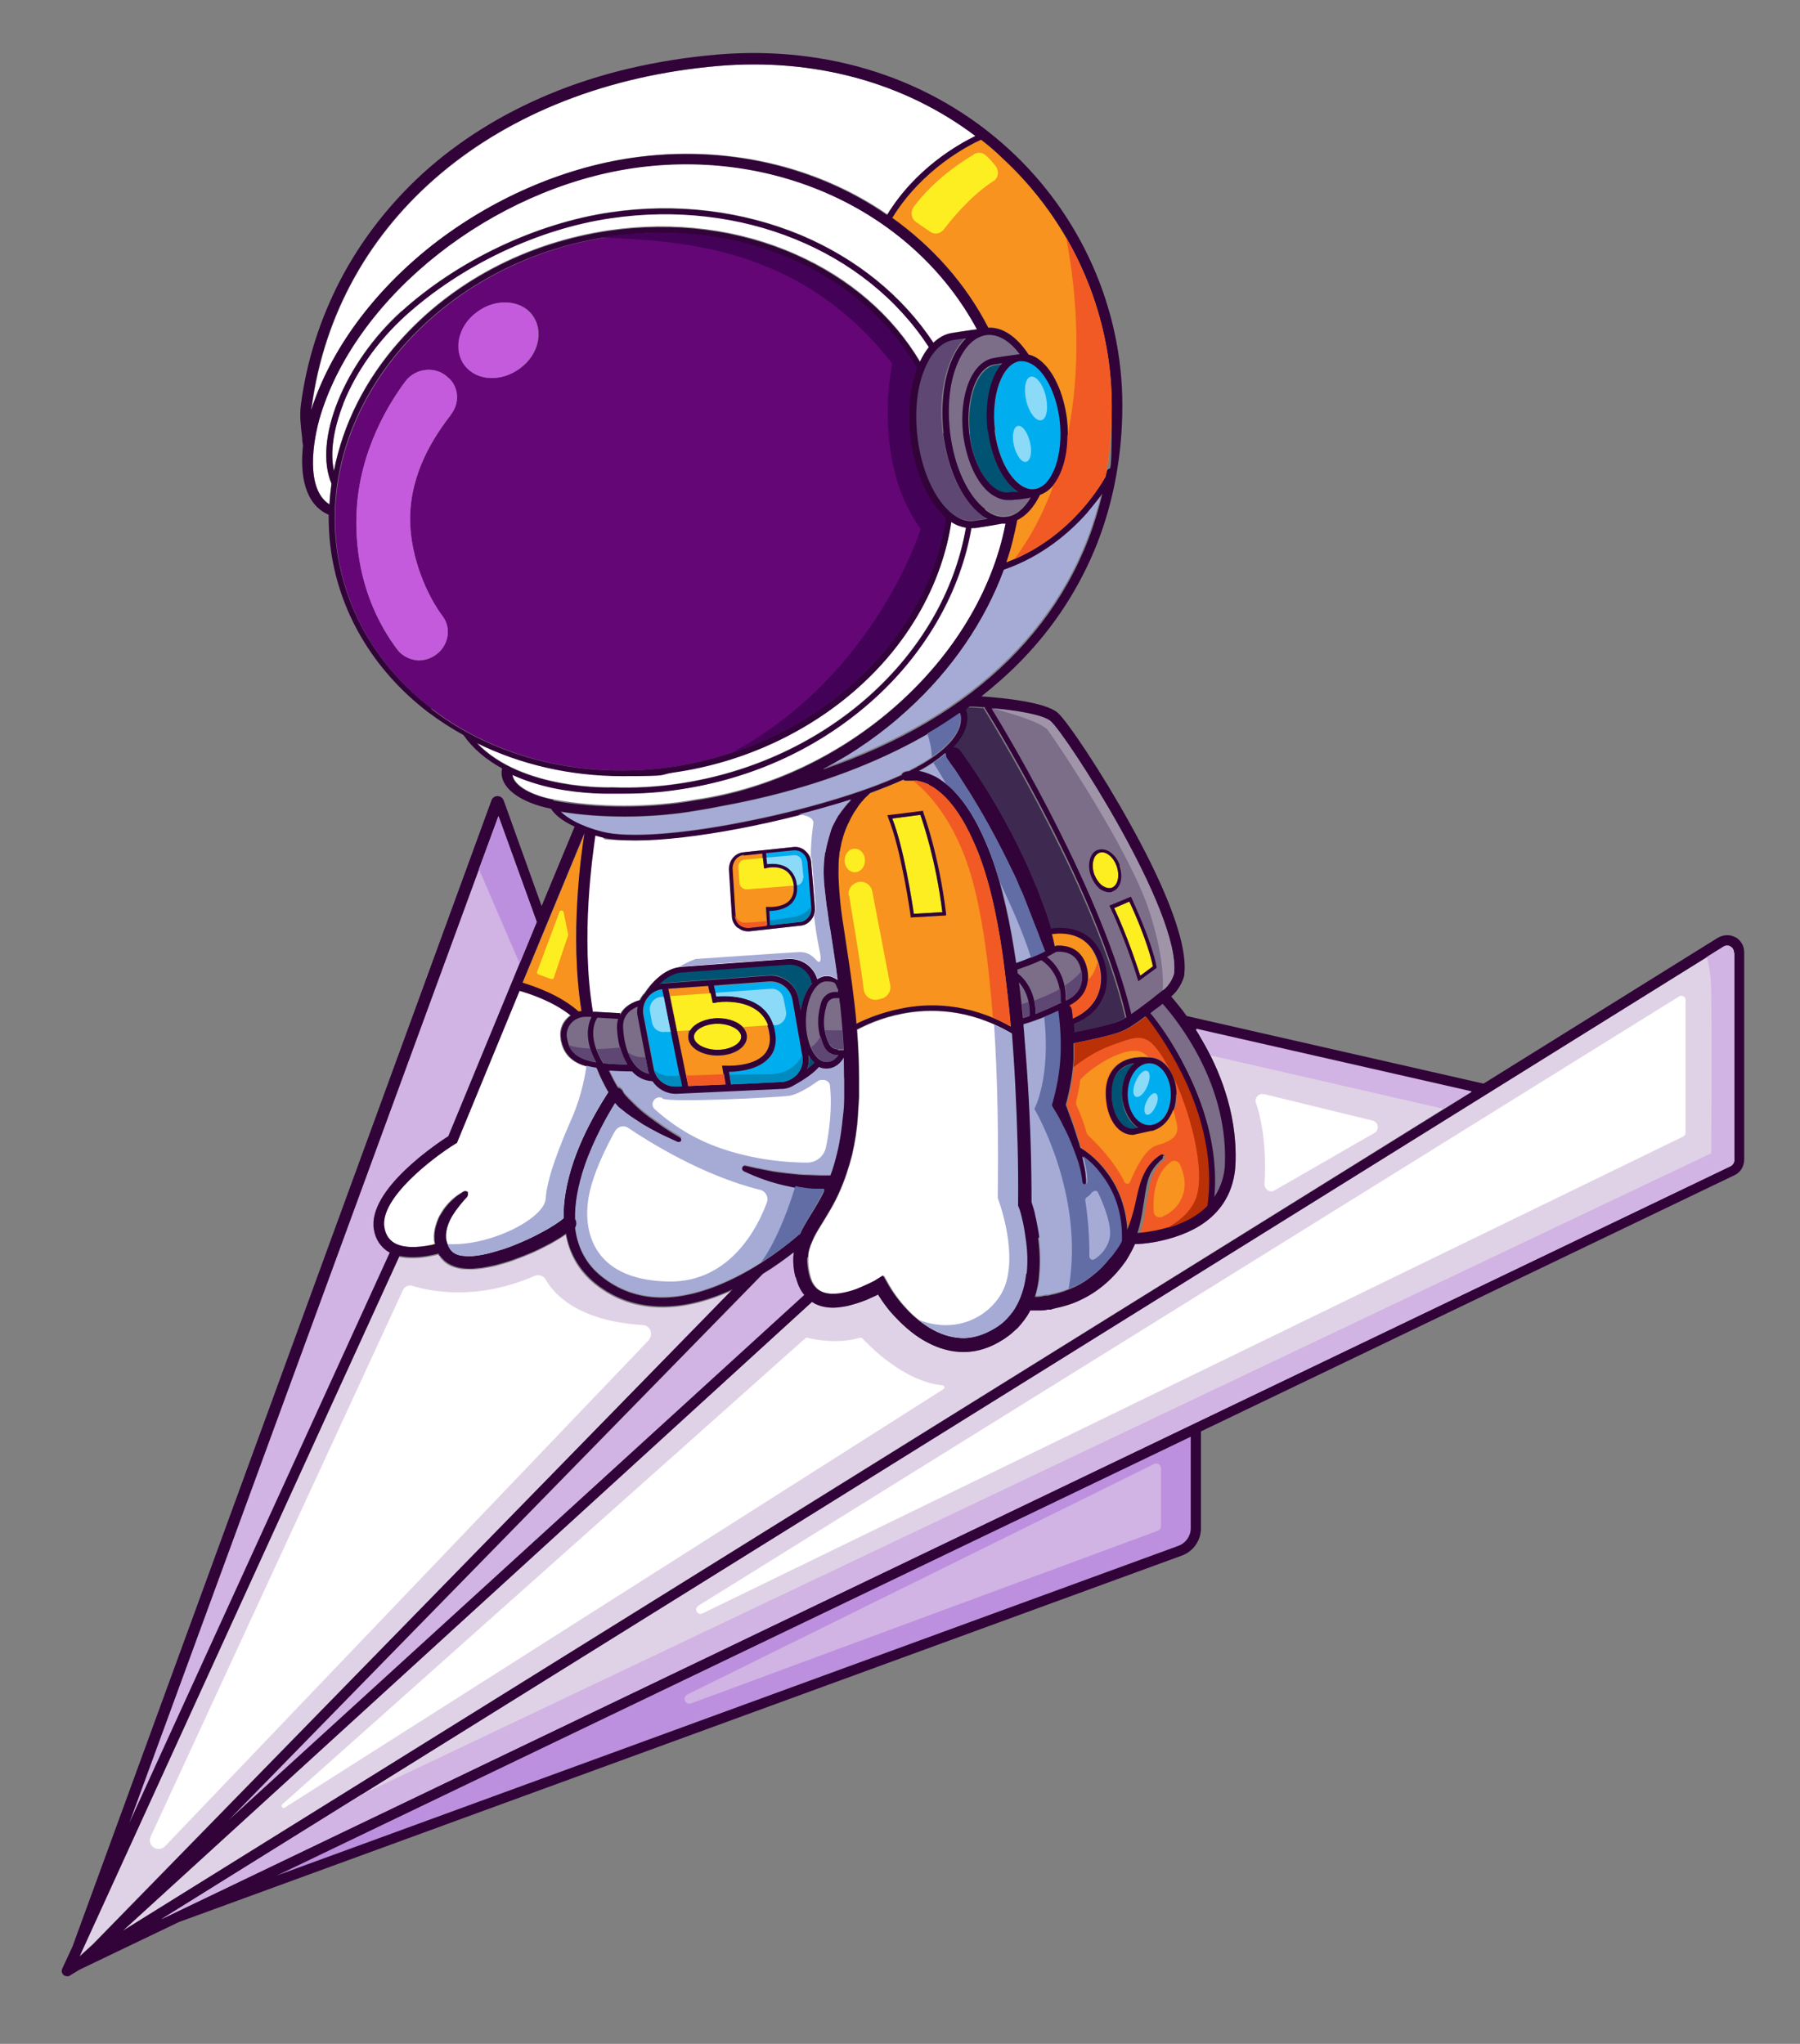 <?xml version="1.0" encoding="UTF-8"?>
<svg id="Layer_1" xmlns="http://www.w3.org/2000/svg" version="1.1" viewBox="0 0 442 501.9">
  <rect x="0" y="0" width="442" height="501.9" fill="#808080" stroke="none"/>
  <!-- Generator: Adobe Illustrator 29.1.0, SVG Export Plug-In . SVG Version: 2.1.0 Build 142)  -->
  <defs>
    <style>
      .st0 {
        fill: #005373;
      }

      .st1 {
        fill: #3e2a51;
      }

      .st2 {
        display: none;
        fill: #c1efff;
      }

      .st3 {
        fill: #00aeef;
      }

      .st4 {
        fill: #fff;
      }

      .st5 {
        fill: #d1b3e4;
      }

      .st6 {
        fill: #8bdaf8;
      }

      .st7 {
        fill: #616da4;
      }

      .st8 {
        fill: #430157;
      }

      .st9 {
        fill: #c45bdc;
      }

      .st10 {
        fill: #008bbf;
      }

      .st11 {
        fill: #a095a8;
      }

      .st12 {
        fill: #7c6d88;
      }

      .st13 {
        fill: #fcee21;
      }

      .st14 {
        fill: #5e4773;
      }

      .st15 {
        fill: #f15a24;
      }

      .st16 {
        fill: #f7931e;
      }

      .st17 {
        fill: #640675;
      }

      .st18 {
        fill: #ba3007;
      }

      .st19 {
        fill: #bc90df;
      }

      .st20 {
        fill: #310339;
      }

      .st21 {
        fill: #a5abd5;
      }

      .st22 {
        fill: #e0d2e6;
      }
    </style>
  </defs>
  <rect class="st2" x="-164.4" y="-122.2" width="708.7" height="708.7"/>
  <g>
    <g>
      <g>
        <path class="st22" d="M425.9,234v50.8c0,.7-.4,1.3-1,1.6L39.6,471.3l49-30.5,330.6-205.8,4-2.5c.3-.2.6-.3.9-.3s.6,0,.8.2c.6.3.9.9.9,1.5Z"/>
        <path class="st16" d="M273,99.7c0,6-.5,11.7-1.5,17.3-2.1,3.8-9.2,14.6-22.4,20.3-.6.3-1.3.5-2,.8,1.1-3.4,2-6.9,2.6-10.4,2.2-1,4.1-3.2,5.6-6.2,1.3-.4,2.5-1.3,3.5-2.6,2-2.6,3.3-6.9,3.3-11.8,0-1.4,0-2.8-.2-4.2-.8-6.3-3.3-11.9-6.7-14.5-.9-.7-1.7-1.1-2.7-1.4-2.8-4.4-6.4-6.8-9.9-6.6-5.6-10.9-13.8-20-23.5-26.9,7.3-11.9,18.5-17.7,21.8-19.2,1.8,1.4,3.5,2.8,5.1,4.3,6.3,5.8,11.6,12.5,15.8,19.7,7.2,12.5,11.2,26.7,11.2,41.3Z"/>
        <path class="st12" d="M248.2,122.7c-.3,0-.5,0-.8,0-1.4,0-2.9-.5-4.2-1.6-3.4-2.6-6-8.2-6.7-14.5-1.2-9.7,2.2-18,7.6-18.8,1.1-.2,3.8-.6,6-.9,0,0,0,0,.1,0,0,0,.1,0,.2,0,0,0,0,0,0,0-2.5-3.4-5.5-5.1-8.3-4.7-2.9.4-5.5,3.1-7.2,7.5-1.7,4.6-2.3,10.4-1.6,16.4,1,8.3,4.3,15.6,8.6,18.8,1.8,1.4,3.6,1.9,5.4,1.7,2.2-.3,4.3-2,5.8-4.7-1.6.3-3,.4-3.9.5-.4,0-.8,0-1,.1Z"/>
        <path class="st0" d="M238.1,106.5c.7,5.9,3,11,6.1,13.3,1.3,1,2.5,1.4,3.8,1.2.3,0,.7,0,1.1-.1.3,0,.6,0,1,0-.3-.2-.5-.3-.7-.5-3.4-2.6-6-8.2-6.7-14.5-.8-7,.7-13.2,3.6-16.5-.8.1-1.5.2-1.9.3-4.4.6-7.2,8.4-6.2,16.9Z"/>
        <path class="st14" d="M226.8,90.9c-1.7,4.6-2.3,10.4-1.6,16.4,1,8.3,4.3,15.6,8.6,18.8,1.8,1.4,3.6,1.9,5.4,1.7.8-.1,1.9-.3,3.2-.5-.5-.3-1.1-.6-1.6-1-4.7-3.6-8.2-11.2-9.3-20-.8-6.3-.2-12.4,1.7-17.2,1-2.6,2.3-4.7,3.8-6.1-1.3.2-2.4.3-3.1.4-2.9.4-5.5,3.1-7.2,7.5Z"/>
        <path class="st3" d="M244.3,105.6c.7,5.9,3,11,6.1,13.3,1.3,1,2.5,1.4,3.8,1.2,4.3-.6,7.1-8.4,6.1-16.9-.7-5.9-3-11-6.1-13.3-1.1-.8-2.1-1.2-3.2-1.2s-.3,0-.4,0c0,0-.1,0-.2,0-4.3.7-7.1,8.4-6,16.9Z"/>
        <path class="st4" d="M211.8,167.8c-12.4,11.5-28.8,19.3-46.3,21.8-4.3.6-8.5.9-12.7.9-12.7,0-24.9-2.8-35.7-8.1,11.2,11.7,33,10.9,33.3,10.9h0s0,0,0,0c5.3.2,10.8-.1,16.2-.9,36.2-5.3,65-31.1,70.6-62.9-1.2-.2-2.4-.7-3.6-1.4-2.2,14.6-9.9,28.7-21.8,39.7Z"/>
        <path class="st5" d="M131.8,226.4l-4.2,10.2-17.5,42.4c-2.8,1.8-19.9,13.2-18.2,22.9.4,2.5,1.7,4.4,3.7,5.6,0,0,.2,0,.2.1L31.7,447.8l85.9-234.4,4.8-13.1,9.4,26Z"/>
        <path class="st4" d="M239.6,33.4c-17.5-13.2-39.6-19.2-63.2-17.2-54.4,4.7-93.6,37.6-99.8,83.7,0,.2,0,.5,0,.7,4.6-14.7,15.1-29,29.6-40.4,14.5-11.4,31.9-19,49.1-21.5,23-3.3,45.4,2,62.7,14,7-11.5,17.6-17.4,21.7-19.4Z"/>
        <path class="st13" d="M274.2,212.7h0c-.7-2-2.2-3.4-3.6-3.4s-.4,0-.6.1c-.7.2-1.2.9-1.5,1.9-.3,1-.2,2.2.2,3.4.4,1.2,1.1,2.2,2,2.8.8.6,1.6.8,2.3.5,1.5-.5,2.1-2.9,1.2-5.3Z"/>
        <path class="st13" d="M283.1,237.3c-1.2-5.9-4.9-14.1-5.8-15.9l-3.7,1.6c3.3,7.1,5.7,14.5,6.4,16.6l3.1-2.3Z"/>
        <path class="st21" d="M270.6,121c-1,1.4-2.2,3.1-3.8,4.8-4,4.6-10.7,10.6-20.4,13.9-4.6,12.6-12.7,24.5-23.6,34.4-6.3,5.7-13.3,10.6-20.7,14.5,37.3-12.7,61.1-36.3,68.4-67.7Z"/>
        <path class="st12" d="M258,177.1c-1.8-1.6-8.5-2.6-14.5-3.2,5.2,8.5,27.4,45.8,34.3,75,1.8-1.2,3.7-2.7,5.3-3.9.9-.7,1.7-1.4,2.4-1.8,0,0,0,0,0,0,1.8-1.3,2.6-3.7,2.8-4.1,1.7-15.2-26.6-58.8-30.3-62ZM270.2,218.2c-1-.7-1.8-1.9-2.2-3.2s-.6-2.7-.3-3.9c.3-1.2,1-2.1,2-2.5,2-.7,4.4,1,5.4,3.8.3.8.4,1.6.4,2.4,0,1.9-.8,3.4-2.2,3.9-.3.1-.6.2-.9.2-.7,0-1.5-.3-2.2-.8ZM279.5,241l-.2-.6c0,0-2.8-9.1-6.7-17.5l-.2-.4,5.3-2.2.2.4c0,0,4.8,10,6.1,16.8v.3s-4.5,3.3-4.5,3.3Z"/>
        <path class="st4" d="M150,53.5c-18,2.6-36.8,11.6-50.5,24-6.7,6.1-12,13.7-15.2,21.5-2.5,6.2-3.3,12-2.3,16.5,2.2-11.3,7.6-22.2,16-31.7,12.9-14.6,31.2-24.3,51.6-27.3,16-2.3,31.9-.3,45.8,5.9,13.2,5.8,23.7,14.9,30.5,26.3.7-1.4,1.4-2.6,2.2-3.6-15.6-23.9-46.1-36.3-78.1-31.7Z"/>
        <path class="st4" d="M98.5,76.5c13.9-12.6,33.1-21.7,51.3-24.4,16.3-2.4,32.5-.4,46.9,5.6,13.7,5.8,24.9,14.9,32.5,26.4,1.4-1.3,2.9-2.1,4.6-2.4,1.2-.2,3.6-.5,6.1-.9-15.5-28.8-49.2-44.7-84.4-39.6-34.6,5-67.6,31-76.7,60.4-2.1,6.7-3.8,18.5,2.1,22.2,0-1.7.3-3.5.5-5.2-4.5-10.6,3.1-29.4,17.1-42.2Z"/>
        <path class="st17" d="M223.6,107.6c-.7-6.2-.2-12.3,1.6-17.1-13.8-24-44.1-37-75.4-32.4-.6,0-1.2.2-1.7.3-40.4,6.7-69.6,40.4-65.4,75.8,1.9,15.6,10.2,29.8,23.4,39.9,16,12.2,37.6,17.4,59.3,14.2,5-.7,9.8-1.9,14.5-3.4,27.8-9.1,48.9-31.7,52.5-57.7-4.4-3.7-7.7-11.1-8.7-19.6ZM110.8,101.8c-4.2,5.4-10,14.2-10.1,25.5,0,9.6,4.3,19.2,8,24.1,2,2.6,1.6,6.4-.9,8.8-1.4,1.3-3.2,2-4.9,2s-4-.9-5.3-2.6c-4.4-5.8-10-16.1-10.1-31.1,0-15.5,6.8-27.8,12-34.8,2.6-3.5,7.8-3.9,10.7-.8l.3.4c2.2,2.3,2.3,5.9.2,8.5ZM127.8,90.4c-4.6,3.4-10.7,3.2-13.6-.6s-1.7-9.7,2.9-13.1c4.5-3.4,10.7-3.2,13.6.6s1.7,9.7-2.9,13.1Z"/>
        <path class="st4" d="M246.1,128.5c-2.6.5-5.2.9-6.6,1.1-.3,0-.6,0-.9,0-2.6,15.4-11,30.2-23.6,41.7-13.2,12.1-29.8,19.8-48.2,22.5-4.5.7-9,1-13.5,1s-1.9,0-2.9,0c-.5,0-6.7.2-14.2-1.3-3.8-.8-7.3-1.9-10.3-3.3,0,.4.1.8.4,1.2,1.2,2.1,4.9,4,9.7,4.9,10.6,2,23.9,2,34.8,0h0c37.3-5.4,69.8-34.5,76.3-68-.2,0-.3,0-.5,0s-.2,0-.4,0Z"/>
        <path class="st22" d="M179.8,316.9c-6.1,2.8-11.9,4.2-17.2,4.2-6.2,0-11.8-1.9-16.5-5.7-3.9-3.1-6.3-7.2-7.2-12.2-.2.2-.5.3-.7.5-.9.6-1.8,1.1-2.8,1.7-1.9,1-3.8,2-5.8,2.8-2,.8-4,1.6-6.1,2.2-1,.3-2.1.6-3.2.8-1.1.2-2.2.4-3.3.5-1.1.1-2.3,0-3.5,0-1.2-.2-2.4-.5-3.6-1.2l-.4-.3c-.1-.1-.3-.2-.4-.3l-.4-.4-.2-.2c0,0-.1-.1-.2-.2l-.3-.4v-.2c-.1,0-.3-.2-.3-.2,0,0,0-.1-.1-.2-1.5.4-3.9.9-6.3.9-1.1,0-2.2-.1-3.3-.3L19.6,480.3l3.2-2.9,157-160.6Z"/>
        <path class="st19" d="M292.4,375.3v-22.5l-224.5,107.8,221.5-81c1.8-.6,3-2.4,3-4.3Z"/>
        <path class="st22" d="M361.3,268.1l-6.8,4.2L30.2,474.1l169.2-154.4c.3.2.5.3.8.5.9.4,1.8.7,2.7.8,1.8.3,3.6,0,5.2-.3,1.6-.4,3.2-.9,4.7-1.5.7-.3,1.5-.7,2.2-1,.2,0,.4-.2.6-.3,1.3,2.1,2.8,4.1,4.6,5.9,2.1,2.2,4.5,4.3,7.4,5.8,2.8,1.5,6,2.5,9.3,2.4,3.3,0,6.5-1.2,9.2-2.9.7-.4,1.3-.9,2-1.4.6-.5,1.2-1.1,1.8-1.6,1.1-1.2,2.1-2.5,2.9-3.9,0-.1.1-.3.2-.4.2,0,.4,0,.6,0,.3,0,.6,0,.9,0,.3,0,.6,0,.9,0,.6,0,1.2,0,1.8-.2h.9c0-.1.9-.3.9-.3,2.3-.5,4.6-1.2,6.8-2.3,4.3-2.1,8-5.5,10.7-9.4.8-1.3,1.6-2.7,2.2-4.1,2.1,0,6.7-.5,11.4-2.3,8.5-3.2,13.1-9.4,13.3-17.9.3-10.3-2.8-19.3-6.1-26-.7-1.5-1.5-2.8-2.2-4.1-.5-.9-1-1.7-1.5-2.5l67.7,15.4Z"/>
        <path class="st4" d="M203.7,204.6c.3-.8.6-1.5.9-2.3.3-.7.7-1.5,1.2-2.2.8-1.4,1.8-2.6,3-3.7-4,1.3-8.4,2.6-12.9,3.7h0c-14.2,3.6-29.6,6.2-40.1,6.2s-6.2-.3-8.3-.8c-.5-.1-1-.3-1.5-.4-.7,4.4-3.7,24.9-.6,43.3h.7s0,0,0,0h0c0,0,6,.4,6,.4v.5c1-2.2,3.3-3.3,4.9-3.7.2-.5.5-.9.8-1.3,0-.1.2-.2.3-.3.9-1.3,2.1-2.9,3.7-4.1,1.3-1.1,2.9-2,4.8-2.3.3,0,.6,0,.9-.1l25.9-1.9c3.3-.2,6.3,1.9,7.1,5,.7-.5,1.5-.8,2.4-.8s1.8.4,2.6,1c-.6-4.1-1.2-8.2-1.8-12.3-.2-1.5-.5-3.1-.7-4.6-.2-1.6-.4-3.1-.6-4.7-.3-3.1-.4-6.4,0-9.6.2-1.6.6-3.2,1.2-4.8ZM182.5,209.3l12.4-1.3c1-.1,2,.2,2.8.9.5.4,1,1.1,1.2,1.7.1.4.2.8.3,1.2l.9,10.9c0,.8,0,1.7-.4,2.4-.6,1.2-1.7,2.1-3,2.2l-12.6,1.4c-.1,0-.3,0-.4,0-.9,0-1.7-.3-2.4-.9-.9-.7-1.4-1.8-1.5-3l-.7-11.1c-.1-2.3,1.4-4.2,3.5-4.4Z"/>
        <path class="st16" d="M193.8,221.2c-1.8,1.9-5.2,1.6-5.3,1.6h-.5s.2,3.3.2,3.3v1.2c0,0-4.4.5-4.4.5-.8,0-1.5-.2-2.2-.7-.7-.6-1.1-1.5-1.2-2.4h0s-.7-11.1-.7-11.1c-.1-1.8,1.1-3.4,2.8-3.5l4.6-.5v1.1c.1,0,.4,2.6.4,2.6h.5c0-.1,2.9-.8,4.9.6,1,.7,1.7,1.9,1.9,3.6,0,0,0,0,0,0,.2,1.6-.2,2.8-1,3.7Z"/>
        <path class="st12" d="M260.8,246.1c-1,.5-3.5,1.7-6.5,2.8,0-1.2-.1-2.3-.3-3.3-.8-3.6-2.7-5.7-4-6.7,0-.3,0-.6-.1-.9,1.4-.5,3.7-1.3,5.9-2.3.9.5,3.7,2.6,4.5,7.1.2,1,.2,2.1.2,3.3h.4Z"/>
        <path class="st12" d="M298.3,293.9c1.6-2.4,2.5-5.4,2.6-8.7.6-19.4-11.5-34.5-15.3-38.8-.3.2-.6.4-.9.7-.7.5-1.4,1.1-2.1,1.6,1.6,2.1,5.4,7.2,8.9,14,3.8,7.6,7.9,19,6.8,31.1Z"/>
        <path class="st21" d="M275.5,304.8c-.5,1-1.1,1.9-1.8,2.8-.3.4-.6.9-1,1.2-.2.2-.3.4-.5.6l-.5.6-1.1,1.2-1.2,1.1c-1.6,1.4-3.3,2.6-5.2,3.4-.6.3-1.2.6-1.8.8-1.3.5-2.7.9-4.1,1.2l-.8.2h-.8c-.5.2-1,.2-1.6.3-.3,0-.5,0-.8,0,.5-1.7.9-3.4,1-5.1.3-3.1.2-6.2-.2-9.2-.2-1.5-.5-3-.8-4.5-.2-.7-.3-1.5-.5-2.2-.2-.6-.3-1.3-.6-1.9,0-9.7-.3-19.3-.9-29-.3-4.9-.7-9.8-1.1-14.7,1.8-.5,3.5-1.1,4.9-1.7,1.3-.5,2.5-1.1,3.5-1.5,0,0,0,.1,0,.1.5,3.8.7,7.6.5,11.3-.2,3.8-.9,7.5-1.9,11.1l-.2.7.3.6c.9,1.4,1.7,2.8,2.4,4.3.8,1.5,1.5,3,2.1,4.5s1.2,3.1,1.7,4.6c.5,1.6.8,3.2,1,4.8h0c0,.4.3.6.6.6.3,0,.6-.3.6-.6,0-1.8-.3-3.5-.7-5.1s-.2-.8-.3-1.2c1.2.9,2.9,2.3,4.4,4.4,3.6,4.6,5.3,10.1,5.1,16.5Z"/>
        <path class="st3" d="M287.5,268.7c0-4.2-2.4-7.6-5.3-7.6s-5.3,3.4-5.3,7.6,2.4,7.6,5.3,7.6.3,0,.5,0l.7-.2c2.4-.8,4.1-3.8,4.1-7.4Z"/>
        <path class="st0" d="M275.5,268.7c0-3.1,1.2-5.9,3-7.5-1.2.2-2.4.7-3.5,1.6-1.6,1.4-2.3,3.7-2,6.8.3,4.4,2.5,7.6,5.2,7.7l1.3-.3c-2.4-1.4-4-4.6-4-8.3Z"/>
        <path class="st12" d="M252.8,249.5c-.5.2-1.1.4-1.6.5-.1-1.1-.2-2.2-.4-3.3-.2-1.8-.4-3.7-.6-5.5.9,1.1,1.9,2.7,2.4,4.9.2,1,.3,2.1.3,3.3Z"/>
        <path class="st16" d="M246.6,237.4c-.6-4.8-1.4-9.6-2.4-14.3-1-4.7-2.2-9.3-4-13.8-1.7-4.4-3.9-8.8-6.9-12.3-.8-.9-1.5-1.7-2.4-2.4-.9-.7-1.8-1.4-2.8-1.9-1-.5-2-.8-3.1-1-.3,0-.5,0-.8,0-.3,0-.5,0-.8,0s-.5,0-.8,0c-.1,0-.2,0-.4,0s-.3,0-.4,0v-.2c-2.5,1.1-5.2,2.2-8.3,3.4-.2.2-.5.4-.7.6-.2.3-.5.5-.7.8-.5.6-.9,1.1-1.4,1.7-.4.6-.8,1.2-1.2,1.8-.4.6-.7,1.2-1,1.9-.6,1.3-1.1,2.6-1.6,4s-.4,1.4-.5,2.1c0,.4-.1.7-.2,1.1,0,.4,0,.7-.2,1.1-.2,1.4-.2,2.9-.2,4.4,0,1.5,0,3,.2,4.5.2,3,.7,6,1.1,9.1.9,6.1,1.9,12.2,2.6,18.4.2,1.7.3,3.4.5,5.1,2.1-1.1,5.9-2.8,10.8-3.7,5.7-1.1,13.9-1.4,22.8,2.3,1.4.6,2.9,1.3,4.4,2.1-.4-4.9-.9-9.8-1.6-14.6ZM223.7,225.3v-.4c0-.2-2.4-16.4-5.6-24.1l-.2-.5,8.7-1.1v.3c.2.1,4,10.1,5.7,24.9v.4s-8.6.5-8.6.5Z"/>
        <path class="st13" d="M231.4,224c-1.6-12.9-4.7-22.1-5.4-23.9l-6.9.9c2.9,7.3,5,20.9,5.3,23.4l7-.4Z"/>
        <path class="st4" d="M252,312.7c-.3,2.7-1,5.4-2.3,7.8-.6,1.2-1.4,2.2-2.3,3.2-.9,1-1.9,1.8-3.1,2.5-2.3,1.4-4.8,2.3-7.4,2.4-2.6,0-5.2-.7-7.6-2-1.3-.7-2.6-1.6-3.7-2.5-1-.8-1.9-1.6-2.7-2.5-1.9-2-3.6-4.3-4.9-6.7l-.9-1.6-1.6,1c-.3.2-.6.4-.9.5-.3.2-.6.4-1,.5-.6.3-1.3.6-2,.9-1.3.6-2.7,1-4.1,1.3-1.4.3-2.7.4-4,.2-1.2-.2-2.3-.7-3-1.5-.8-.8-1.3-2-1.6-3.3-.3-1.3-.5-2.7-.4-4.1,0-1.3.4-2.6,1-3.9.5-1.3,1.3-2.6,2.1-3.9,1.6-2.6,3.3-5.3,4.6-8.3,1.3-2.9,2.3-6,3.1-9.1.7-3.1,1.2-6.2,1.4-9.4s.2-3.1.3-4.7v-2.3s0-2.3,0-2.3c0-4-.2-8-.5-12,1.9-1,5.8-2.9,11-3.9,5.6-1.1,13.7-1.4,22.5,2.5,1.4.6,2.9,1.4,4.4,2.2.3,4.2.6,8.4.8,12.6.5,9.7.8,19.4.7,29.1v.6c.3.6.5,1.3.7,2,.2.7.3,1.4.5,2.1.3,1.4.5,2.8.7,4.2.4,2.8.5,5.6.2,8.4Z"/>
        <path class="st12" d="M261.8,245.7c0-1.4,0-2.6-.3-3.7-.8-3.8-3-6-4.3-7,.6-.3,1.2-.7,1.8-1,.3-.2.7-.3,1-.3,1.7,0,4.8.4,5.6,4.7,0,0,0,0,0,0,.9,4.9-2.6,6.8-3.8,7.3Z"/>
        <path class="st3" d="M199.2,222.8c.1,1.8-1.1,3.4-2.7,3.6l-7.4.8v-1.2c0,0-.2-2.3-.2-2.3,1.1,0,3.8-.2,5.5-1.9,1-1.1,1.5-2.5,1.3-4.4,0,0,0,0,0,0-.2-1.9-1-3.3-2.2-4.2-1.8-1.3-4.1-1.1-5.1-1l-.2-1.6v-1.1c-.1,0,6.9-.7,6.9-.7.8,0,1.5.2,2.1.7.7.6,1.1,1.4,1.2,2.4l.9,10.7v.2Z"/>
        <path class="st21" d="M235.5,178.3c-.6,1.9-2.3,4.6-6.7,7.6-1.6,1.1-3.5,2.2-5.8,3.4-.2,0-.5,0-.7.1-.2,0-.3.1-.5.2s-.3.2-.5.4h0c0,.1,0,.2,0,.2-9,4.2-24,8.7-39,11.6-15.6,3.1-28.5,3.9-34.4,2.4-5.9-1.5-8.8-3.5-10.2-4.8,4.9.8,10.3,1.2,15.8,1.2s12.2-.5,17.7-1.5c2-.3,4.1-.7,6.1-1.1h0c15.9-2.9,30.3-7.5,42.7-13.6,2.7-1.3,5.2-2.7,7.7-4.1,2.8-1.6,5.4-3.3,8-5.1.2.6.3,1.7-.1,3.2Z"/>
        <path class="st15" d="M290.2,263.4c-3.4-6.8-7.2-11.8-8.7-13.8-2.1,1.6-4.2,3-5.9,3.7-2.5,1-8.8,2.3-11.7,2.9,0,1.3,0,2.5,0,3.8,0,.7,0,1.4-.2,2.1-.3,3.1-.9,6.2-1.8,9.2.5,1.4,1,2.7,1.5,4.1.6,1.6,1.1,3.2,1.6,4.9.2.5.3,1.1.5,1.6,1.1.7,3.6,2.4,6.1,5.5,2.3,3,4.9,7.8,5.4,14.6.8-1.9,1.4-4,1.9-6.1.5-2.2.9-4.4,1.8-6.7.4-1.1,1-2.2,1.8-3.1.7-1,1.7-1.8,2.7-2.4.3-.2.7,0,.9.2.2.3.1.6-.1.8-.8.6-1.6,1.4-2.1,2.3s-1,1.8-1.3,2.9c-.6,2-.8,4.2-1.2,6.5-.3,2.2-.8,4.4-1.4,6.5,1.7-.1,4.2-.4,6.9-1.2.9-.2,1.8-.5,2.7-.9,3.1-1.2,5.5-2.8,7.4-4.7,1.8-12.7-2.4-24.7-6.4-32.6ZM282.3,259.6c3.6,0,6.6,4.1,6.6,9s-.2,2.6-.6,3.8c-.9,2.5-2.5,4.4-4.6,5h0c-.3,0-.5.1-.8.2l-4.5,1h0c-3.6,0-6.3-3.7-6.7-9-.3-3.5.6-6.2,2.5-8,2.8-2.5,6.9-2.2,8-2.1.1,0,.2,0,.2,0Z"/>
        <path class="st1" d="M236.9,178.7c-.4,1.4-1.3,3-3.1,4.9.6,0,1.2.2,1.6.7,1.4,1.8,2.7,3.7,3.9,5.6.6.9,1.2,1.9,1.8,2.8.6,1,1.2,1.9,1.8,2.9,2.3,3.9,4.5,7.8,6.5,11.8,1,2,2,4.1,2.9,6.1.5,1,.9,2.1,1.3,3.1l.7,1.6.6,1.6,1.2,3.2c.4,1.1.7,2.1,1.1,3.2.2.5.4,1.1.5,1.6,0,0,0,.2,0,.3,3-.4,9.4-.5,12.4,6.1,1.8,4,1.9,7.8.3,11.2-1.3,2.8-3.8,5-7,6.2,0,.7.1,1.3.1,2,3-.6,8.7-1.8,10.9-2.7.6-.2,1.2-.6,1.9-1-7-30.2-30.9-69.6-34.8-76-1.4-.1-2.7-.2-3.9-.2-.3.2-.6.5-.9.7.3.7.7,2.3,0,4.4Z"/>
        <path class="st16" d="M188.9,253.6c-.1-.6-.3-1.2-.5-1.8-1-2.8-3.3-4.6-6.7-5.4-3.2-.7-6.2-.2-6.2-.2h-.7c0,0-.5-2.3-.5-2.3l-.4-1.8-9.8.7.4,1.8,1.7,8.6,2.2,10.9.5,2.6,9.2-.4-.4-2.4-.4-2.2h.9c0,0,6.6.4,9.5-2.8,1.2-1.3,1.6-3.1,1.2-5.3ZM176.2,259.2c-4,0-7.2-2-7.2-4.6s.1-1.1.4-1.6c1-1.8,3.6-3,6.8-3s5,.9,6.2,2.2c.6.7,1,1.5,1,2.4,0,2.6-3.2,4.6-7.2,4.6Z"/>
        <path class="st21" d="M207.4,264.8v2.3s0,2.3,0,2.3c0,1.5-.1,3-.3,4.5-.2,3-.7,6-1.4,8.9-.4,2-1,3.9-1.7,5.7h0c-.4,0-.8,0-1.2,0h-1.3c0,0-2.6-.1-2.6-.1-1.7,0-3.5-.2-5.3-.4-1.8-.2-3.5-.4-5.3-.8-.9-.1-1.7-.4-2.6-.5-.9-.2-1.7-.4-2.6-.6h0c-.3,0-.6,0-.7.4-.2.3,0,.7.3.9,1.7.8,3.4,1.5,5.1,2.1,1.7.6,3.5,1.1,5.3,1.5l1.3.3.9.2h.4c.4.2.9.2,1.4.3s.9.1,1.4.2c.5,0,.9.1,1.4.1.5,0,.9,0,1.4,0,.4,0,.8,0,1.1,0-1.1,2.4-2.5,4.6-3.9,7-.7,1.2-1.5,2.5-2.1,3.9-1.6,1.4-5,4.2-9.5,7-2.1,1.4-4.5,2.7-7,3.9-13,6.3-23.8,6.1-32.2-.6-3.8-3.1-5.9-7.1-6.5-12,.4-.6.4-1.5,0-2.1h0c-.1-3.9.6-8.2,2.3-13.1,2.3-6.7,5.7-12.6,7.5-15.5h.1c.3.4.6.7.9,1,.6.5,1.3,1,1.9,1.5,1.3,1,2.7,1.8,4,2.6,1.4.8,2.8,1.6,4.2,2.3l2.1,1,2.2,1c.3.1.6,0,.8-.2.2-.3,0-.6-.2-.8h0s-2-1.2-2-1.2l-2-1.3c-1.3-.9-2.5-1.8-3.8-2.7-1.2-.9-2.4-1.9-3.5-3-.5-.5-1.1-1.1-1.6-1.6s-.5-.5-.7-.8l-.3-.4c0-.1-.2-.3-.2-.4,0-.1-.1-.2-.2-.3-.3-.3-.6-.5-1-.6-.8-1.3-1.5-2.7-2.2-4.2,1.7.1,3.6.2,5.5.2h.2c1.3,1.4,2.9,2.3,5,2.4,1.3,1.9,3.4,3.1,5.7,3.1s.2,0,.3,0l25.8-1.2c1,0,2-.3,2.8-.8,2.9-1.6,4.9-3.1,6.3-4.6.6.3,1.1.4,1.8.4,2.1,0,3.5-1.3,4.3-2.7,0,1.8,0,3.5,0,5.3Z"/>
        <path class="st0" d="M200,261c-.5-.5-1-1.1-1.4-1.8.2,1.1,0,2.3-.3,3.3.7-.5,1.3-1,1.8-1.5Z"/>
        <path class="st12" d="M146.3,260.9c-3.3-.5-5.7-1.7-6.7-4.2,0-.2-.2-.4-.2-.6-.1-.4-.2-.9-.3-1.3-.2-1.3.2-2.6,1.1-3.6.9-1,2.2-1.5,3.5-1.5h1.4c-.7,1.5-1.4,4.1-.2,7.8.3,1,.8,2.1,1.4,3.3Z"/>
        <path class="st12" d="M154.1,261.4c-2.1,0-4.1-.1-5.9-.3-.8-1.3-1.3-2.5-1.7-3.5-1.5-4.2-.3-6.7.3-7.7l5.1.2c-.2.6-.3,1.3-.2,2.1,0,1.6.3,3.3.7,4.9.4,1.5,1,3,1.8,4.3Z"/>
        <path class="st12" d="M205.7,259.1h.2c-.6.9-1.5,1.7-2.9,1.7s-2.9-1.4-3.8-3.6c-.7-1.7-1.2-3.9-1.2-6.3,0-5.4,2.3-9.9,5-9.9s2.1.7,2.9,2c0,.2,0,.4,0,.6h-.8c-1.5,0-2.8.9-3.3,2.4-.6,1.8-1.3,4.9-.4,8.4.2.8.5,1.7.9,2.6.6,1.3,1.9,2.1,3.3,2.1Z"/>
        <path class="st13" d="M176.2,257.8c3.1,0,5.8-1.5,5.8-3.2s-2.7-3.2-5.8-3.2-5.8,1.5-5.8,3.2,2.7,3.2,5.8,3.2Z"/>
        <path class="st3" d="M196,263.6c-1,1.2-2.5,2-4,2.1l-12.4.6-.4-2.4v-.7c1.9,0,6.9-.4,9.6-3.3,1.5-1.6,2-3.8,1.5-6.4,0-.6-.2-1.1-.4-1.6-2.4-7.5-11.4-7.2-14-7l-.2-.9-.4-1.8,13.5-1c2.8-.2,5.3,1.7,5.8,4.5l2.4,13.5v.2c.3,1.6,0,3.2-1.1,4.4Z"/>
        <path class="st12" d="M207.2,257.7h-1.4c-.9-.1-1.7-.6-2.1-1.4-.5-1.1-.9-2.3-1.1-3.3-.5-2.8,0-5.2.6-6.6.3-.8,1.1-1.4,2-1.4h1c0,.5.1,1,.2,1.6.2,2.2.4,4.4.6,6.5.1,1.6.2,3.1.3,4.6Z"/>
        <path class="st12" d="M159.4,263.7c-2.5-.5-4.2-2.6-5.2-5.3-.7-1.9-1.1-4.1-1.2-6.2-.1-3.1,2.2-4.5,3.6-5-.1.8-.2,1.7,0,2.5l1.9,9.9.6,3.1c0,.3.2.7.3,1Z"/>
        <path class="st21" d="M256.7,233.6c-1.1.6-2.3,1.1-3.5,1.6-1.4.6-2.7,1-3.6,1.3-.7-4.7-1.5-9.4-2.6-14.1-.4-1.9-.9-3.9-1.5-5.8-.8-2.8-1.7-5.6-2.8-8.3-1.9-4.6-4.1-9.1-7.5-13-.8-.9-1.7-1.9-2.8-2.7t0,0h0c-1-.8-2.1-1.6-3.3-2.1-1.1-.5-2.2-.9-3.4-1.1,1.3-.7,2.4-1.4,3.4-2.1,1.2-.8,2.2-1.6,3.1-2.3,0,.4,0,.9.3,1.3h0c.6.9,1.2,1.8,1.9,2.7.6.9,1.2,1.8,1.8,2.8l1.8,2.8,1.7,2.8c2.3,3.8,4.4,7.7,6.4,11.6,1,2,2,4,2.9,5.9.5,1,.9,2,1.3,3l.7,1.5.6,1.5,1.2,3.1c.4,1,.8,2.1,1.2,3.1l.6,1.5c.2.5.4,1,.6,1.6.4,1,.8,2.1,1.2,3.1h0c0,.1,0,.2.1.2Z"/>
        <path class="st0" d="M199.3,241.3c-.5-2.8-3-4.7-5.8-4.5l-25.9,1.9c-2,.1-3.9,1.1-5.7,2.9.3,0,.7-.1,1-.2l25.9-1.9c3.5-.3,6.7,2.2,7.3,5.7l.6,3.2c.4-3.1,1.4-5.6,2.9-7.2h-.2Z"/>
        <path class="st3" d="M167.5,266.8h-1.3c-2.5.2-4.8-1.5-5.5-3.9t0,0c0-.2,0-.3-.1-.5l-2.5-13c-.3-1.5,0-3.1,1-4.4.9-1.2,2.2-1.9,3.6-2.1l.4,1.8,1.7,8.6,2.2,10.9.5,2.6Z"/>
        <path class="st16" d="M269.3,244.7c-1.1,2.4-3.2,4.2-5.9,5.4,0-.7-.1-1.4-.2-2.1,0-.4-.3-.8-.6-1.1,1.4-.7,4.1-2.4,4.5-6.1h0c0-.8,0-1.7-.2-2.7-1.1-5.5-5.3-5.9-7.1-5.9-.3,0-.6,0-.9.2-.2-1-.4-2-.7-3.1,2.7-.4,8.2-.4,10.7,5.3.2.5.4.9.6,1.4,1.1,3.1,1,6-.2,8.6Z"/>
        <path class="st5" d="M194.9,308.5c0-.3,0-.7.1-1-2,1.5-4.6,3.5-7.6,5.3L56.1,447l141.4-129c-1.1-1.3-1.7-2.9-2.1-4.4-.4-1.6-.6-3.4-.5-5.1Z"/>
        <g>
          <path class="st9" d="M117,76.7c-4.6,3.4-5.8,9.3-2.9,13.1,3,3.8,9.1,4.1,13.6.6,4.6-3.4,5.8-9.3,2.9-13.1s-9.1-4.1-13.6-.6Z"/>
          <path class="st9" d="M110.2,92.9c-2.9-3.1-8.1-2.7-10.7.8-5.2,7-12.1,19.3-12,34.7,0,15,5.7,25.3,10.1,31.1,2.4,3.2,7.2,3.5,10.2.6h0c2.5-2.4,2.9-6.1.9-8.8-3.7-4.9-8.1-14.5-8-24.1.1-11.3,5.9-20.1,10.1-25.5,2-2.6,1.9-6.2-.2-8.5l-.4-.4Z"/>
        </g>
      </g>
      <g>
        <path class="st16" d="M142.1,248.5c.2,0,.5-.1.7-.1-3-18.6,0-39.1.7-43.6l-15.2,36.7c2.9.8,9.2,3,13.8,7h0Z"/>
        <path class="st4" d="M149.4,268.1c-1.4,2.2-5.8,9-8.6,17.2-1.7,5.1-2.5,9.7-2.4,13.8-.7.6-1.4,1.1-2.2,1.6-.8.5-1.7,1.1-2.6,1.6-1.8,1-3.6,1.9-5.5,2.7-1.8.8-3.7,1.6-5.7,2.1-1.9.6-3.9,1.1-5.8,1.3-.9.1-1.9.1-2.8,0-.9-.1-1.7-.3-2.3-.7-.6-.4-1-.9-1.4-1.7,0-.2-.1-.3-.2-.5-.2-.6-.4-1.2-.4-1.9,0-1.7.6-3.4,1.6-5.1,1-1.6,2.3-3.2,3.6-4.6h0c.2-.3.3-.7.1-1-.2-.4-.7-.5-1.1-.3-.5.3-.9.6-1.4.9s-.9.7-1.3,1c-.8.8-1.6,1.6-2.2,2.5-.3.5-.6.9-.9,1.5-.1.2-.3.5-.4.8-.1.3-.2.5-.3.8-.4,1.1-.7,2.3-.7,3.6,0,.6,0,1.1.2,1.7h0c-.4.2-.8.3-1.2.4-2.6.5-6.4.9-8.8-.6-1.3-.8-2.1-2-2.4-3.8-1.2-7.2,12.2-17.3,17.4-20.5l.3-.2,15.4-37.4c2.5.7,8.3,2.6,12.6,6-.4.3-.7.6-1,.9-1.2,1.3-1.7,3-1.4,4.8,0,.5.2,1,.3,1.5.9,3,3.1,4.6,6.1,5.4.8.2,1.7.4,2.6.5h-.2c.8,2.1,1.8,4,2.8,5.8Z"/>
        <g>
          <path class="st20" d="M183.4,254.6c0-2.6-3.2-4.6-7.2-4.6s-7.2,2-7.2,4.6,3.2,4.6,7.2,4.6,7.2-2,7.2-4.6ZM176.2,257.8c-3.1,0-5.8-1.5-5.8-3.2s2.7-3.2,5.8-3.2,5.8,1.5,5.8,3.2-2.7,3.2-5.8,3.2Z"/>
          <path class="st20" d="M181.2,227.8c.7.6,1.5.9,2.4.9s.3,0,.4,0l12.6-1.4c2.1-.2,3.7-2.3,3.5-4.5l-.9-10.9c0-1.2-.6-2.2-1.5-3-.8-.7-1.8-1-2.8-.9l-12.4,1.3c-2.1.2-3.7,2.2-3.5,4.5l.7,11.1c0,1.2.6,2.3,1.5,3ZM195,208.8c.8,0,1.5.2,2.1.7.7.6,1.1,1.4,1.2,2.4l.9,10.9c.2,1.8-1.1,3.4-2.7,3.6l-7.4.8-.2-3.5c1.1,0,3.8-.2,5.5-1.9,1-1.1,1.5-2.5,1.3-4.4-.2-1.9-1-3.3-2.2-4.2-1.8-1.3-4.1-1.1-5.1-1l-.3-2.7,7-.7ZM182.6,210.1l4.6-.5.4,3.6h.5c0-.1,2.9-.8,4.9.6,1.1.8,1.7,2,1.9,3.6.2,1.6-.2,2.8-1,3.7-1.8,1.9-5.2,1.6-5.3,1.6h-.5s.3,4.5.3,4.5l-4.4.5c-.8,0-1.6-.1-2.2-.7-.7-.6-1.1-1.5-1.2-2.4l-.7-11.1c-.1-1.8,1.1-3.4,2.8-3.6Z"/>
          <path class="st20" d="M218.1,200.8c3.2,7.7,5.5,23.9,5.5,24.1v.4c0,0,8.7-.5,8.7-.5v-.5c-1.8-14.7-5.6-24.8-5.6-24.9v-.3c-.1,0-8.8,1.1-8.8,1.1l.2.5ZM226,200.1c.6,1.8,3.8,11,5.4,23.9l-7,.4c-.4-2.5-2.4-16.1-5.3-23.4l6.9-.9Z"/>
          <path class="st20" d="M275,212.5h0c-1-2.8-3.4-4.5-5.4-3.8-1,.3-1.7,1.2-2,2.5-.3,1.2-.2,2.6.3,3.9.5,1.3,1.3,2.5,2.2,3.2.7.5,1.5.8,2.2.8s.6,0,.9-.2c2-.7,2.7-3.5,1.7-6.3ZM270.7,217.5c-.8-.6-1.5-1.6-2-2.8-.4-1.2-.5-2.4-.2-3.4.2-1,.8-1.6,1.5-1.9.2,0,.4-.1.6-.1,1.4,0,2.9,1.4,3.6,3.4h0c.8,2.4.3,4.7-1.2,5.3-.7.2-1.5,0-2.3-.5Z"/>
          <path class="st20" d="M279.5,241l4.5-3.3v-.3c-1.3-6.7-6.1-16.7-6.1-16.8l-.2-.4-5.3,2.2.2.4c3.9,8.3,6.7,17.4,6.7,17.5l.2.6ZM277.3,221.4c.9,1.8,4.6,10.1,5.8,15.9l-3.1,2.3c-.7-2.1-3.1-9.6-6.4-16.6l3.7-1.6Z"/>
          <path class="st20" d="M288.9,268.7c0-4.9-3-9-6.6-9-.3,0-5.1-.8-8.2,2.1-1.9,1.8-2.8,4.4-2.5,8,.4,5.3,3.1,9,6.7,9h0l4.5-1,.8-.2h0s0,0,0,0c3-.9,5.2-4.5,5.2-8.8ZM278.2,277.2c-2.7,0-4.9-3.3-5.2-7.7-.2-3.1.5-5.4,2-6.8,1-.9,2.3-1.4,3.5-1.6-1.8,1.6-3,4.4-3,7.5s1.7,6.9,4,8.3l-1.3.3ZM283.4,276.1c-.2,0-.5.1-.7.2-.2,0-.3,0-.5,0-2.9,0-5.3-3.4-5.3-7.6s2.4-7.6,5.3-7.6,5.3,3.4,5.3,7.6-1.8,6.7-4.1,7.4Z"/>
          <path class="st20" d="M426.2,230.2c-1.4-.8-3-.7-4.4.1l-57.5,35.8-72.9-16.6c-1.5-2.1-2.9-3.7-3.8-4.8,2.4-2,3.2-5,3.2-5.2v-.2c1.1-8.8-6.6-25-13.3-37-7-12.7-15.5-25.3-17.8-27.3-3.1-2.6-13.2-3.6-18.7-4,3.5-2.8,6.8-5.7,9.8-8.8,8.2-8.4,14.4-18.1,18.6-28.7,4.1-10.5,6.2-21.9,6.2-34,0-23.8-10.2-46.7-27.9-62.9-18.9-17.3-44.3-25.5-71.6-23.2-15,1.3-29,4.6-41.4,9.8-11.7,4.9-22.1,11.4-30.9,19.4-8.3,7.6-15.2,16.5-20.3,26.3-4.9,9.5-8.2,19.7-9.6,30.4-.4,2.8,0,5.6.3,8.3,0,.6.1,1.2.2,1.8-.8,7.4.5,14.5,6.3,17,0,2.5.1,5,.4,7.5,1.9,16,10.4,30.5,23.9,40.9,2.8,2.1,5.7,4,8.8,5.7,2.3,3.3,5.5,6,9.5,8.2-.3,1.2-.1,2.5.6,3.7,1.6,2.8,5.9,5.1,11.4,6.2,0,0,0,0,0,0,.7,1.1,2.3,2.8,5.8,4.4l-8.1,19.5-9.3-25.9c-.2-.6-.8-1.1-1.5-1.1h0c-.7,0-1.3.4-1.5,1L17.8,478l-2.5,5.4c-.3.6-.1,1.2.3,1.6.3.2.6.3.9.3s.5,0,.7-.2l2.3-1.4,24.4-11.7,246.3-90c2.8-1,4.7-3.7,4.7-6.7v-23.8l131-62.9c1.5-.7,2.4-2.2,2.4-3.9v-50.8c0-1.6-.8-3-2.2-3.8ZM300.8,285.2c0,3.4-1,6.3-2.6,8.7,1.1-12.2-3-23.5-6.8-31.1-3.4-6.9-7.2-12-8.9-14,.7-.6,1.4-1.1,2.1-1.6.3-.2.6-.5.9-.7,3.8,4.3,15.8,19.4,15.3,38.8ZM285.9,283.8c-.2-.3-.6-.4-.9-.2-1,.6-1.9,1.4-2.7,2.4-.8,1-1.3,2-1.8,3.2-.9,2.2-1.3,4.5-1.8,6.7-.5,2.1-1.1,4.2-1.9,6.1-.4-6.8-3-11.6-5.4-14.6-2.4-3.1-5-4.9-6.1-5.5-.2-.5-.3-1.1-.5-1.6-.5-1.6-1-3.2-1.6-4.9-.5-1.4-1-2.7-1.5-4.1,1-3.7,1.7-7.5,1.9-11.3,0-1.3,0-2.5,0-3.8,2.9-.6,9.3-1.9,11.7-2.9,1.6-.6,3.8-2.1,5.9-3.7,1.6,2,5.3,7,8.7,13.8,4,7.9,8.2,19.9,6.4,32.6-1.9,2-4.3,3.5-7.4,4.7-3.7,1.4-7.4,1.9-9.6,2.1.7-2.2,1.1-4.4,1.4-6.5.4-2.2.6-4.5,1.2-6.5.3-1,.7-2,1.3-2.8.6-.9,1.3-1.6,2.1-2.3.3-.2.3-.6.2-.8ZM255.2,303.8c-.2-1.5-.5-3-.8-4.5-.2-.7-.3-1.5-.5-2.2-.2-.6-.4-1.3-.6-1.9,0-9.7-.3-19.3-.9-29-.3-4.9-.7-9.8-1.1-14.7,3.4-1,6.5-2.3,8.4-3.2,0,0,0,0,0,.1.5,3.8.7,7.6.5,11.3-.2,3.8-.9,7.5-2,11.1l-.2.7.3.6h0c.9,1.4,1.7,2.8,2.4,4.3.8,1.5,1.5,3,2.1,4.5.6,1.5,1.2,3.1,1.7,4.7.5,1.6.8,3.2,1,4.8h0c0,.3.3.6.6.6.3,0,.6-.3.6-.6,0-1.8-.3-3.5-.7-5.1,0-.4-.2-.8-.3-1.3,1.2.9,2.9,2.3,4.5,4.4,3.6,4.6,5.3,10.1,5.1,16.5-.5,1-1.2,1.9-1.8,2.8-.3.4-.6.9-1,1.3-.2.2-.3.4-.5.6l-.5.6-1.1,1.2-1.2,1.1c-1.6,1.4-3.3,2.6-5.2,3.5-1.9.9-3.9,1.6-5.9,2l-.8.2h-.8c-.5.2-1,.2-1.6.3-.3,0-.5,0-.8,0,.5-1.7.9-3.4,1-5.2.3-3.1.2-6.2-.2-9.2ZM195.4,313.6c.4,1.5,1,3.1,2.1,4.4L56.1,447l131.2-134.2c3.1-1.9,5.7-3.8,7.6-5.3,0,.3,0,.7-.1,1-.1,1.8.1,3.5.5,5.1ZM196.3,303.1c-2.4,2.1-8.6,7.2-16.4,11-13,6.3-23.9,6.1-32.2-.6-3.8-3-5.9-7.1-6.5-12,.4-.6.4-1.5,0-2.1,0,0,0,0,0,0-.1-3.8.7-8.2,2.3-13,2.3-6.7,5.7-12.6,7.5-15.5h.1c.3.4.6.7.9,1,.6.5,1.3,1,1.9,1.5,1.3,1,2.7,1.8,4,2.7,1.4.8,2.8,1.6,4.2,2.3l2.1,1,2.2,1c.3.1.6,0,.8-.2.2-.3,0-.7-.2-.8h0s-2-1.2-2-1.2l-2-1.3c-1.3-.9-2.6-1.8-3.8-2.7-1.2-.9-2.4-1.9-3.5-3-.5-.5-1.1-1.1-1.6-1.6-.2-.3-.5-.5-.7-.8l-.3-.4c0-.1-.2-.3-.2-.4,0-.1-.1-.2-.2-.3-.3-.3-.6-.5-1-.6-.8-1.3-1.5-2.7-2.2-4.2,1.7.1,3.6.2,5.5.2h.2c1.3,1.4,2.9,2.3,5,2.4,1.3,1.9,3.4,3.1,5.7,3.1s.2,0,.3,0l25.8-1.2c1,0,2-.3,2.8-.8h0c2.9-1.6,5-3.1,6.3-4.6.6.3,1.2.4,1.8.4,2.1,0,3.5-1.3,4.3-2.7,0,1.8.1,3.6.1,5.3v2.3s0,2.3,0,2.3c0,1.5-.1,3-.3,4.5-.3,3-.7,6-1.4,8.9-.5,2-1,3.9-1.7,5.7h0c-.4,0-.8,0-1.2,0h-1.3s-2.6-.1-2.6-.1c-1.8,0-3.5-.2-5.3-.4-1.8-.2-3.5-.4-5.3-.8-.9-.2-1.7-.3-2.6-.5-.9-.2-1.7-.4-2.6-.6h0c-.3,0-.6,0-.7.4-.2.3,0,.7.3.9,1.7.8,3.4,1.5,5.1,2.1,1.7.6,3.5,1.1,5.3,1.5l1.4.3,1.4.3c.5,0,.9.2,1.4.2.5,0,.9.1,1.4.2.5,0,.9.1,1.4.1.5,0,.9,0,1.4,0,.4,0,.8,0,1.1,0-1.1,2.4-2.5,4.6-4,7-.7,1.2-1.5,2.5-2.1,3.9ZM115,292.9c-.2-.4-.7-.5-1.1-.3-.5.3-.9.6-1.4.9-.4.3-.9.7-1.3,1.1-.8.7-1.6,1.6-2.2,2.5-.3.5-.6.9-.9,1.4-.1.2-.3.5-.4.8-.1.3-.2.5-.3.8-.4,1.1-.7,2.3-.7,3.6,0,.6,0,1.2.2,1.8-2.5.6-7.2,1.4-10.1-.3-1.3-.8-2.1-2-2.4-3.8-1.2-7.2,12.2-17.3,17.4-20.5l.4-.2,15.4-37.4c2.5.7,8.3,2.6,12.6,6.1-.4.3-.7.5-1,.9-1.2,1.3-1.7,3-1.4,4.8,0,.5.2.9.3,1.4,1.2,3.8,4.4,5.3,8.7,5.9h-.2c.8,2.1,1.8,4,2.8,5.8-1.4,2.2-5.8,9-8.6,17.2-1.7,5.1-2.5,9.7-2.4,13.8-.7.6-1.4,1.1-2.2,1.6-.8.5-1.7,1.1-2.6,1.5-1.8,1-3.6,1.9-5.5,2.7-1.9.8-3.8,1.5-5.7,2.1-1.9.6-3.9,1.1-5.8,1.3-1,.1-1.9.1-2.8,0-.9,0-1.7-.3-2.3-.7-.6-.4-1-.8-1.4-1.7-.4-.8-.6-1.6-.6-2.4,0-1.7.6-3.4,1.6-5.1,1-1.6,2.3-3.2,3.6-4.6h0c.2-.3.3-.7.1-1ZM232.6,186.3h0c.6.9,1.2,1.8,1.9,2.7.6.9,1.2,1.8,1.8,2.8l1.8,2.8,1.7,2.8c2.3,3.8,4.4,7.7,6.4,11.6,1,2,2,4,2.9,5.9.5,1,.9,2,1.3,3l.7,1.5.6,1.5,1.2,3.1c.4,1,.8,2.1,1.2,3.1l.6,1.5c.2.5.4,1,.6,1.6.4,1,.8,2.1,1.2,3.1h0c0,.1,0,.2.1.2-2.5,1.3-5.4,2.4-7.1,3-.7-4.7-1.5-9.4-2.6-14.1-1.1-4.8-2.4-9.6-4.3-14.2-1.9-4.6-4.1-9.1-7.5-13-.9-1-1.7-1.9-2.8-2.7-1-.8-2.1-1.6-3.3-2.1-1.1-.5-2.2-.9-3.4-1.1,2.8-1.5,4.9-3,6.5-4.4,0,.4,0,.9.3,1.3ZM267,238.1c-1.1-5.5-5.3-5.9-7.1-5.9-.3,0-.6,0-.9.2-.2-1-.4-2-.7-3,0,0,0,0,0,0,2.7-.4,8.2-.4,10.8,5.3,1.6,3.6,1.7,7,.3,10-1.1,2.4-3.2,4.2-5.9,5.4,0-.7-.1-1.4-.2-2.1,0-.4-.3-.8-.6-1.1,1.7-.8,5.4-3.3,4.3-8.8ZM258.9,234c.3-.2.7-.3,1-.3,1.7,0,4.8.4,5.6,4.7,1,4.9-2.6,6.8-3.8,7.3.2-6.2-2.9-9.4-4.6-10.7.6-.3,1.2-.7,1.8-1ZM260.4,246.1h.4c-1,.5-3.5,1.7-6.5,2.9,0-5.6-2.7-8.7-4.4-10,0-.3,0-.6-.1-.9,1.4-.5,3.7-1.3,5.9-2.3,1.1.7,5,3.5,4.7,10.4ZM252.8,249.5c-.5.2-1.1.4-1.6.5-.3-2.9-.6-5.9-1-8.8,1.4,1.6,2.8,4.2,2.6,8.3ZM228.1,192.8c1,.5,1.9,1.1,2.8,1.9.9.7,1.7,1.6,2.4,2.4,3,3.6,5.1,7.9,6.9,12.3,1.7,4.4,3,9.1,4,13.8,1,4.7,1.8,9.5,2.4,14.3.6,4.9,1.2,9.7,1.6,14.6-10.6-6-20.5-5.8-27.1-4.4-4.9,1-8.6,2.6-10.8,3.7-.1-1.7-.3-3.4-.5-5.1-.7-6.2-1.7-12.3-2.6-18.4-.5-3-.9-6.1-1.1-9.1-.1-1.5-.2-3-.2-4.5,0-1.5,0-2.9.2-4.4,0-.4,0-.7.2-1.1,0-.4.1-.7.2-1.1.1-.7.3-1.4.5-2.1.4-1.4.9-2.7,1.6-4,.3-.7.7-1.3,1-1.9.4-.6.8-1.2,1.2-1.8.4-.6.9-1.2,1.4-1.7.2-.3.5-.5.8-.8.2-.2.5-.5.7-.7,3-1.1,5.8-2.2,8.2-3.3h0c0,.2.2.2.4.3.1,0,.3,0,.4,0,.3,0,.5,0,.8,0,.5,0,1.1,0,1.6,0,1.1.2,2.1.5,3.1,1ZM198.6,259.2c.4.7.9,1.3,1.4,1.8-.5.5-1.1,1-1.8,1.5.4-1,.5-2.2.3-3.3ZM197.9,250.9c0-5.4,2.3-9.9,5-9.9s2.1.7,2.9,2c0,.2,0,.4,0,.6h-.8c-1.5,0-2.8,1-3.3,2.4-.7,2.2-1.6,6.5.6,11,.6,1.3,1.9,2.1,3.3,2.1h.2c-.6.9-1.6,1.7-2.9,1.7-2.7,0-5-4.5-5-9.9ZM178.2,266.3l-9.2.4-4.9-23.9,9.8-.7.9,4.2h.7c0-.1,3-.6,6.2.1,4.1.9,6.6,3.3,7.2,7.2.4,2.2,0,3.9-1.2,5.3-2.9,3.2-9.4,2.8-9.5,2.8h-.9c0,0,.8,4.6.8,4.6ZM154.1,261.4c-2.1,0-4.2-.1-6-.3-3.8-6.3-2.2-10-1.4-11.2l5.1.3c-.2.6-.3,1.3-.3,2.1.1,3.2.9,6.6,2.5,9.2ZM153,252.2c-.1-3.1,2.2-4.5,3.6-5-.2.8-.2,1.7,0,2.5l2.5,13c0,.3.2.7.3,1-4.4-.9-6.2-6.6-6.4-11.5ZM158,249.4h0c-.3-1.5,0-3.1,1-4.4.9-1.2,2.2-1.9,3.6-2.1l4.8,23.9h-1.3c-2.7.2-5.1-1.7-5.6-4.4l-2.5-13ZM188.8,259.8c1.5-1.6,2-3.8,1.5-6.5-1.6-9.2-11.7-8.9-14.4-8.6l-.6-2.7,13.5-1c2.8-.2,5.3,1.7,5.8,4.5l2.4,13.7c.3,1.6-.1,3.2-1.1,4.4-1,1.2-2.5,2-4,2.1l-12.4.6-.5-3.1c2,0,7.1-.4,9.7-3.3ZM196.7,248.5l-.6-3.2c-.6-3.5-3.8-5.9-7.3-5.7l-25.9,1.9c-.3,0-.7,0-1,.2,1.9-1.8,3.7-2.8,5.7-2.9l25.9-1.9c2.8-.2,5.3,1.7,5.8,4.5h.2c-1.4,1.5-2.5,4.1-2.9,7.2ZM205.7,257.7c-.9,0-1.7-.6-2.1-1.3-2-4-1.2-7.9-.5-9.9.3-.8,1.1-1.4,2-1.4h1c0,.5.1,1,.2,1.6.4,3.7.7,7.4.9,11.2h-1.4ZM205.9,200.2c-.4.7-.8,1.4-1.2,2.2-.4.7-.7,1.5-.9,2.3-.5,1.6-.9,3.1-1.2,4.8-.5,3.3-.4,6.5,0,9.6.2,1.6.3,3.1.6,4.7.2,1.5.4,3.1.7,4.6.6,4.1,1.3,8.2,1.8,12.3-.8-.6-1.7-1-2.6-1s-1.7.3-2.4.8c-.9-3.1-3.8-5.2-7.2-5l-25.9,1.9c-4.5.3-7.5,3.9-9.3,6.6h0c0,.1-.2.2-.3.3-.3.4-.6.9-.8,1.3-1.6.4-3.9,1.5-4.9,3.7v-.5s-6-.3-6-.3h0c0,0,0,0,0,0h-.7c-3.1-18.4,0-38.9.6-43.3.5.1,1,.3,1.5.4,2.2.6,5,.8,8.3.8,13.8,0,36.2-4.4,53-9.9-1.1,1.1-2.1,2.4-3,3.7ZM145.2,249.8c-.9,1.9-1.8,5.6,1.2,11.1-3.5-.6-6.1-1.9-6.9-4.8-.1-.4-.2-.9-.3-1.3-.2-1.3.2-2.6,1.1-3.6.9-1,2.2-1.5,3.5-1.5h1.4ZM198.4,308.7c0-1.3.4-2.6,1-3.9.5-1.3,1.3-2.6,2.1-3.9,1.6-2.6,3.3-5.3,4.6-8.3,1.3-2.9,2.3-6,3.1-9.1.7-3.1,1.2-6.2,1.4-9.4.1-1.6.2-3.1.3-4.7v-2.3c0,0,0-2.3,0-2.3,0-4-.2-8-.5-12,1.9-1,5.8-2.9,11-3.9,6.5-1.3,16.4-1.4,26.9,4.8.3,4.2.6,8.4.8,12.6.5,9.7.8,19.4.7,29.1v.3s0,.3,0,.3h0c.2.6.4,1.3.6,2,.2.7.3,1.4.5,2.1.3,1.4.5,2.8.7,4.2.4,2.8.5,5.6.2,8.4-.3,2.7-1,5.4-2.3,7.8-.6,1.2-1.4,2.2-2.3,3.2-.9,1-1.9,1.8-3.1,2.5-2.3,1.4-4.8,2.3-7.4,2.4-2.6,0-5.2-.7-7.6-2-2.4-1.3-4.6-3.1-6.5-5.1-1.9-2-3.6-4.3-4.9-6.7l-.9-1.6-1.6,1c-.3.2-.6.4-.9.5-.3.2-.6.3-1,.5-.7.3-1.3.6-2,.9-1.3.6-2.7,1-4.1,1.3-1.4.3-2.7.4-4,.2-1.2-.2-2.3-.7-3-1.5-.8-.8-1.3-2-1.6-3.3-.3-1.3-.5-2.7-.4-4ZM258,177.1c3.7,3.2,32,46.8,30.3,62-.1.4-.9,2.8-2.8,4.1-.6.5-1.5,1.1-2.4,1.9-1.6,1.2-3.5,2.7-5.3,3.9-7-29.2-29.1-66.5-34.3-75,6,.5,12.7,1.6,14.5,3.1ZM241.8,173.8c4,6.4,27.8,45.8,34.8,76-.7.4-1.4.8-1.9,1-2.2.9-7.9,2.1-10.9,2.7,0-.7,0-1.3-.1-2,3.2-1.3,5.7-3.4,7-6.2,1.6-3.3,1.5-7.2-.3-11.2-3-6.6-9.4-6.5-12.4-6.1,0,0,0-.2,0-.3-.2-.5-.3-1.1-.5-1.6-.3-1.1-.7-2.1-1.1-3.2l-1.2-3.2-.6-1.6-.7-1.6c-.4-1-.9-2.1-1.3-3.1-.9-2-1.9-4.1-2.9-6.1-2-4-4.2-8-6.5-11.8-.6-1-1.2-1.9-1.8-2.9-.6-.9-1.2-1.9-1.8-2.8-1.3-1.9-2.5-3.7-3.9-5.6-.4-.5-1-.7-1.6-.7,1.8-1.9,2.7-3.6,3.1-4.9.6-2.1.3-3.6,0-4.4.3-.2.6-.5.9-.7,1.2,0,2.5.1,3.9.2ZM202.2,188.8c7.5-3.9,14.5-8.8,20.7-14.5,10.9-9.9,19-21.9,23.6-34.4,9.6-3.3,16.4-9.4,20.4-13.9,1.5-1.8,2.8-3.4,3.8-4.8-7.3,31.4-31.1,55-68.4,67.7ZM246,38.7c17.2,15.8,27,38,27,61s-.5,11.7-1.5,17.3c-2.2,3.9-9.9,15.7-24.4,21.1,1.2-3.4,2-6.9,2.7-10.4,2.2-1,4.1-3.2,5.6-6.2,4.8-1.6,7.7-9.4,6.6-18.6-.8-6.3-3.3-11.9-6.7-14.5-.9-.7-1.7-1.1-2.7-1.3-2.9-4.4-6.4-6.8-9.9-6.6-5.6-10.9-13.8-20-23.6-27,7.3-11.9,18.5-17.7,21.8-19.2,1.8,1.4,3.5,2.8,5.1,4.4ZM231.6,106.4c1.1,8.8,4.6,16.4,9.3,20,.5.4,1,.7,1.6,1-1.3.2-2.4.4-3.2.5-1.8.3-3.6-.3-5.4-1.7-4.3-3.3-7.6-10.5-8.6-18.8-.7-6-.2-11.9,1.6-16.4,1.7-4.4,4.2-7,7.2-7.5.7-.1,1.8-.3,3.1-.4-1.5,1.5-2.8,3.5-3.8,6.1-1.8,4.8-2.4,10.9-1.7,17.2ZM241.9,125c-4.3-3.3-7.6-10.5-8.6-18.8-.7-6-.2-11.9,1.6-16.4,1.7-4.4,4.2-7,7.2-7.5,2.8-.4,5.8,1.3,8.3,4.7,0,0,0,0,0,0,0,0-.1,0-.2,0,0,0,0,0-.1,0-2.3.3-5,.7-6,.9-5.4.8-8.7,9-7.6,18.8.8,6.3,3.3,11.9,6.7,14.5,1.4,1,2.8,1.6,4.2,1.6s.5,0,.8,0c.3,0,.6,0,1-.1.9,0,2.3-.2,3.9-.5-1.6,2.7-3.6,4.4-5.8,4.7-1.8.3-3.6-.3-5.4-1.7ZM242.6,105.8c.8,6.3,3.3,11.9,6.7,14.5.2.2.5.3.7.5-.4,0-.7,0-1,0-.4,0-.8,0-1.1.1-1.2.2-2.5-.2-3.8-1.2-3-2.3-5.4-7.4-6.1-13.3-1-8.5,1.8-16.3,6.2-16.9.4,0,1.1-.2,1.9-.3-2.9,3.2-4.4,9.5-3.6,16.5ZM244.3,105.6c-1-8.5,1.7-16.1,6-16.9,0,0,.2,0,.2,0,.1,0,.3,0,.4,0,1,0,2.1.4,3.2,1.2,3,2.3,5.4,7.4,6.1,13.3,1,8.5-1.8,16.3-6.1,16.9-1.2.2-2.5-.2-3.8-1.2-3-2.3-5.4-7.4-6.1-13.3ZM76.5,99.9c6.2-46.2,45.4-79,99.8-83.7,23.6-2,45.7,4,63.2,17.2-4.1,2-14.7,7.9-21.7,19.4-17.4-12-39.8-17.3-62.7-14-17.2,2.5-34.7,10.2-49.1,21.5-14.4,11.4-24.9,25.7-29.6,40.4,0-.2,0-.5,0-.7ZM80.9,123.9c-5.9-3.7-4.2-15.5-2.1-22.2,9.2-29.4,42.1-55.3,76.7-60.4,35.2-5.1,68.9,10.8,84.4,39.6-2.5.3-4.9.7-6.1.9-1.7.2-3.2,1.1-4.6,2.4-7.6-11.5-18.8-20.6-32.5-26.4-14.4-6-30.6-8-46.9-5.6-18.2,2.7-37.4,11.8-51.3,24.4-14,12.7-21.6,31.6-17.1,42.2-.2,1.7-.4,3.5-.5,5.2ZM84.3,99.1c3.1-7.8,8.5-15.4,15.2-21.5,13.7-12.4,32.6-21.4,50.5-24,32-4.7,62.6,7.8,78.1,31.7-.8,1-1.6,2.2-2.2,3.6-6.8-11.4-17.3-20.4-30.5-26.3-14-6.2-29.8-8.2-45.8-5.9-20.4,3-38.7,12.7-51.6,27.3-8.4,9.5-13.8,20.4-16,31.7-1-4.5-.1-10.3,2.3-16.5ZM106,174c-13.2-10.1-21.5-24.3-23.4-39.9-4.3-35.9,25.8-70,67.1-76,31.4-4.6,61.6,8.4,75.4,32.4-1.8,4.8-2.4,10.9-1.6,17.1,1,8.4,4.3,15.8,8.7,19.6-4.2,30.4-32.3,56-67,61.1-21.7,3.2-43.4-2-59.3-14.2ZM117.1,182.5c10.8,5.3,23,8.1,35.7,8.1s8.5-.3,12.7-.9c17.5-2.5,33.9-10.3,46.3-21.8,11.9-11,19.6-25.1,21.8-39.7,1.2.8,2.4,1.2,3.6,1.4-5.5,31.8-34.4,57.6-70.6,62.9-5.4.8-10.8,1.1-16.2.9h0s0,0,0,0c-.2,0-22.1.9-33.3-10.9ZM135.9,196.4c-4.8-.9-8.5-2.8-9.7-4.9-.2-.4-.3-.8-.4-1.2,3.1,1.4,6.5,2.5,10.3,3.3,7.5,1.5,13.7,1.3,14.2,1.3,1,0,1.9,0,2.9,0,4.5,0,9-.3,13.5-1,18.4-2.7,35-10.5,48.2-22.5,12.6-11.5,20.9-26.3,23.6-41.7.3,0,.6,0,.9,0,1.4-.2,4-.6,6.6-1.1.1,0,.2,0,.4,0,.2,0,.3,0,.5,0-6.5,33.5-39,62.6-76.3,68h0c-10.8,2-24.2,2-34.8,0ZM137.7,199.3c4.9.8,10.3,1.2,15.8,1.2s12.2-.5,17.7-1.5c2-.3,4.1-.7,6.1-1.1h0c15.9-2.9,30.3-7.5,42.8-13.6,5.6-2.7,10.8-5.8,15.7-9.1.2.6.3,1.7-.1,3.2-.8,2.6-3.7,6.6-12.5,11-.2,0-.5,0-.7.1-.2,0-.3.1-.5.2-.2,0-.3.2-.5.4h0c0,.2,0,.2,0,.2-9,4.2-24,8.7-39,11.6-15.6,3.1-28.5,3.9-34.4,2.4-5.9-1.5-8.8-3.5-10.2-4.8ZM143.5,204.7c-.7,4.5-3.7,25-.7,43.6-.2,0-.5,0-.7.1h0c-4.6-4.1-10.9-6.2-13.8-7.1l15.2-36.7ZM122.4,200.4l9.4,26-21.7,52.6c-2.8,1.8-19.9,13.2-18.3,22.9.4,2.5,1.7,4.4,3.7,5.6,0,0,.2,0,.2.1L31.7,447.8l90.7-247.4ZM19.6,480.3l78.5-171.9c1.1.2,2.2.3,3.3.3,2.4,0,4.8-.5,6.3-.9,0,0,0,.1.1.2v.2c.1,0,.3.2.3.2l.3.4c0,0,.1.1.2.2l.2.2.4.4c.1.1.3.2.4.3l.4.3c1.2.7,2.4,1.1,3.6,1.2,1.2.2,2.4.2,3.5,0,1.1,0,2.2-.3,3.3-.5,1.1-.2,2.1-.5,3.2-.8,2.1-.6,4.1-1.4,6.1-2.2,2-.8,3.9-1.8,5.8-2.8.9-.5,1.9-1.1,2.8-1.7.2-.2.5-.3.7-.5.9,4.9,3.3,9,7.2,12.2,4.7,3.8,10.3,5.7,16.5,5.7,5.3,0,11.1-1.4,17.2-4.2L22.8,477.5l-3.2,2.9ZM199.4,319.7c.3.2.5.3.8.5.9.4,1.8.7,2.7.8,1.8.3,3.6,0,5.2-.3,1.6-.4,3.2-.9,4.7-1.5.7-.3,1.5-.7,2.2-1,.2-.1.4-.2.6-.3,1.3,2.1,2.8,4.1,4.6,5.9,2.1,2.2,4.6,4.3,7.4,5.8,2.8,1.5,6,2.5,9.3,2.4,3.3,0,6.5-1.2,9.2-2.9.7-.4,1.3-.9,2-1.4.6-.5,1.2-1.1,1.8-1.6,1.1-1.2,2.1-2.5,2.9-3.9,0-.1.1-.3.2-.4.2,0,.4,0,.6,0,.3,0,.6,0,.9,0,.3,0,.6,0,.9,0,.6,0,1.2,0,1.8-.2h.9c0-.1.9-.3.9-.3,2.4-.5,4.7-1.2,6.8-2.3,4.3-2.1,8-5.5,10.7-9.4.8-1.3,1.6-2.7,2.2-4.1,2.1,0,6.7-.5,11.4-2.3,8.5-3.2,13.1-9.4,13.3-17.9.4-12.5-4.3-23.2-8.3-30-.5-.9-1-1.7-1.5-2.5l67.7,15.4L30.2,474.1l169.2-154.4ZM292.4,375.3c0,1.9-1.2,3.6-3,4.3l-221.5,81,224.5-107.8v22.5ZM425.9,284.8c0,.7-.4,1.3-1,1.6L39.6,471.3l383.6-238.8c.3-.2.6-.3.9-.3s.6,0,.8.2c.6.3.9.9.9,1.5v50.8Z"/>
        </g>
      </g>
      <path class="st5" d="M361.3,268.1l-6.8,4.2-57.1-13.1c-.7-1.5-1.5-2.8-2.2-4.1-.5-.9-1-1.7-1.5-2.5l67.7,15.4Z"/>
      <path class="st4" d="M310.5,268.7l26.6,6.5c1.4.4,1.7,2.3.4,3l-24.5,14.1c-1.1.7-2.5-.2-2.5-1.5.3-4.5.3-13-2.1-20-.4-1.2.7-2.4,1.9-2.1Z"/>
      <path class="st4" d="M198.2,328.5c1.2.3,7.2,1.7,13,0,.2,0,.4,0,.5.1,1.4,1.5,10.1,10.7,19.8,11.6.4,0,.6.6.2.9l-161.8,102.8c-.5.3-1-.4-.6-.8l128.5-114.5c.1-.1.3-.1.4-.1Z"/>
      <path class="st4" d="M159.4,329l-118.9,124.4c-1.7,1.7-4.5-.2-3.5-2.4l61.9-134.1c.4-1,1.5-1.5,2.5-1.1,4.2,1.3,15.8,3.7,29.9-2.5,1-.4,2.2,0,2.7.9,1.8,3.3,7.6,10.2,23.9,11.2,1.8.1,2.6,2.3,1.4,3.6Z"/>
      <path class="st5" d="M425.9,234v50.8c0,.7-.4,1.3-1,1.6L39.6,471.3l49-30.5,331.6-157.6s.2-26.8,0-39.1c0-4.2-.5-7.1-1.1-9.1l4-2.5c.3-.2.6-.3.9-.3s.6,0,.8.2c.6.3.9.9.9,1.5Z"/>
      <path class="st4" d="M413.9,245.5v32.6c0,.4-.2.8-.6,1l-240.8,117.1c-1.2.6-2.2-1.1-1-1.9l240.8-149.6c.7-.4,1.6,0,1.6.9Z"/>
      <path class="st5" d="M285.1,360.6v14.2c0,.5-.3.9-.8,1.1l-114.6,42.4c-1.4.5-2.3-1.5-.9-2.2l114.6-56.6c.8-.4,1.7.2,1.7,1.1Z"/>
      <polygon class="st19" points="131.8 226.4 127.6 236.6 117.6 213.4 122.4 200.4 131.8 226.4"/>
      <path class="st4" d="M162.6,269.6c-1.8-.7-3.2,1.6-1.8,2.8,3.3,3,8.5,6.8,15.4,9.3,8.8,3.2,17.3,3.8,22,3.8,2.2,0,4.1-1.5,4.6-3.7.8-3.7,1.6-9.7,1-15.2,0-.7-.7-1.3-1.4-1.4,0,0-.2,0-.3,0-.5,0-1,0-1.3.3-1.4,1-4.8,3.3-7.1,3.6-2.9.4-28.5,1.7-31,.7,0,0,0,0,0,0Z"/>
      <path class="st4" d="M154.3,277c4.9,3.3,18.2,11.7,32.4,15.2,1.3.3,2.1,1.8,1.6,3.1-2.1,5.8-8.9,19.7-24.2,19.4-19.4-.4-20.6-13.4-19.7-19.8.8-6.1,4.6-13.5,6.6-17.1.7-1.2,2.2-1.6,3.3-.8Z"/>
      <path class="st7" d="M202.4,292.1c-1.1,2.4-2.5,4.6-3.9,7-.7,1.2-1.5,2.5-2.1,3.9-1.6,1.4-5,4.2-9.5,7,4.2-5.8,7.3-15,8.4-18.7h.4c.4.2.9.2,1.4.3s.9.1,1.4.2c.5,0,.9.1,1.4.1.5,0,.9,0,1.4,0,.4,0,.8,0,1.1,0Z"/>
      <path class="st21" d="M202.6,209.4c-.5,3.3-.4,6.5,0,9.6.2,1.6.3,3.1.6,4.7.2,1.5.4,3.1.7,4.6.6,4.1,1.3,8.2,1.8,12.3-.8-.6-1.7-1-2.6-1s-1.7.3-2.4.8c-.9-3.1-3.8-5.2-7.1-5l-25.9,1.9c-.3,0-.6,0-.9.1,1.8-1.1,4-1.9,4-1.9,0,0,21.7-1.5,25.3-1.7,3.5-.2,4.4,2.7,5.1,2.4.7-.3,0-3,0-3-.6-2.9-1-5.6-1.3-8.3.3-.7.5-1.5.4-2.4l-.9-10.9c0-.4-.1-.8-.3-1.2,0-3.8.4-6.6.6-8,.3-1.5-1.5-2.2-3.6-2.4,4.5-1.2,8.8-2.4,12.9-3.7-1.1,1.1-2.1,2.4-3,3.7-.4.7-.8,1.4-1.2,2.2-.4.7-.7,1.5-.9,2.3-.5,1.6-.9,3.1-1.2,4.8Z"/>
      <path class="st14" d="M252.6,246.1c.2,1,.3,2.1.3,3.3-.5.2-1.1.4-1.6.5-.1-1.1-.2-2.2-.4-3.3.6-.2,1.2-.4,1.7-.6Z"/>
      <path class="st14" d="M260.4,246.1h.4c-1,.5-3.5,1.7-6.5,2.9,0-1.2-.1-2.3-.3-3.3,2.6-1,4.7-1.9,6.3-2.9.2,1,.2,2.1.2,3.3Z"/>
      <path class="st14" d="M261.8,245.7c0-1.4,0-2.6-.3-3.7,2.3-1.5,3.5-2.8,4.1-3.6.9,4.9-2.6,6.8-3.8,7.3Z"/>
      <path class="st15" d="M269.3,244.7c-1.1,2.4-3.2,4.2-5.9,5.4,0-.7-.1-1.4-.2-2.1,0-.4-.3-.8-.6-1.1,1.4-.7,4.1-2.4,4.5-6.1h0c1.5-1.5,2.1-3.3,2.4-4.6,1.1,3.1,1,6-.2,8.6Z"/>
      <path class="st15" d="M224.2,191.7c.3,0,.5,0,.8,0,1.1.2,2.1.5,3.1,1,1,.5,1.9,1.1,2.8,1.9.9.7,1.7,1.6,2.4,2.4,3,3.5,5.1,7.9,6.9,12.3,1.7,4.4,3,9.1,4,13.8,1,4.7,1.8,9.5,2.4,14.3.6,4.9,1.2,9.7,1.6,14.6-1.5-.8-2.9-1.5-4.4-2.1-1-13.6-2.7-25.9-5.4-35.1-4.1-13.8-10.9-20.5-14.2-23.1Z"/>
      <path class="st21" d="M252,312.7c-.3,2.7-1,5.4-2.3,7.8-.6,1.2-1.4,2.2-2.3,3.2-.9,1-1.9,1.8-3.1,2.5-2.3,1.4-4.8,2.3-7.4,2.4-2.6,0-5.2-.7-7.6-2-1.3-.7-2.6-1.6-3.7-2.5,10.3,4.1,19.4-2,21.5-9.3,2.5-8.8-2.1-20.6-2.1-20.6.2-14.1,0-28.9-.9-42.6,1.4.6,2.9,1.4,4.4,2.2.3,4.2.6,8.4.8,12.6.5,9.7.8,19.4.7,29.1v.6c.3.6.5,1.3.7,2,.2.7.3,1.4.5,2.1.3,1.4.5,2.8.7,4.2.4,2.8.5,5.6.2,8.4Z"/>
      <path class="st18" d="M296.6,296c-1.9,2-4.3,3.5-7.4,4.7-.9.4-1.8.6-2.7.9,3.1-1.7,6.5-4.4,7.5-8.4,1.9-7.9-2.7-23.5-7.5-31.9-4.8-8.4-6.7-7-13.6-4.6-3.8,1.4-7.1,3.6-9.3,5.4,0-.7.1-1.4.2-2.1,0-1.2,0-2.5,0-3.8,2.9-.6,9.2-1.9,11.7-2.9,1.6-.6,3.8-2.1,5.9-3.7,1.6,2,5.3,7,8.7,13.8,4,7.9,8.2,19.9,6.4,32.6Z"/>
      <path class="st16" d="M284,281.3c-2.9.8-5.3,6.1-6.5,8.9-.2.6-1.1.7-1.4,0-2.6-5.3-7.3-9.9-8.7-11.2-.3-.3-.5-.6-.6-.9-.6-2.3-1.8-5.3-2.4-6.5-.2-.4-.2-.8-.1-1.3.3-1.3.9-4,.9-4.9s8.7-8,14.2-7.3c.9.1,1.8.7,2.6,1.5-1.1-.1-5.2-.4-8,2.1-1.9,1.8-2.8,4.4-2.5,8,.4,5.3,3.1,9,6.7,9h0l4.5-1c.3,0,.5,0,.8-.2h0c2-.7,3.7-2.5,4.6-5,.6,2,.9,3.5,1,4.1.2,2.2-1.1,3.6-5.2,4.7Z"/>
      <path class="st16" d="M287.5,285.3c.8-.5,1.8-.2,2.2.6.8,1.7,1.9,4.8.6,8-1.1,2.8-3.3,4.2-4.9,4.9-1,.4-2.1-.2-2.1-1.3-.2-3.2.1-9.4,4.3-12.2Z"/>
      <path class="st15" d="M188.2,226.2v1.2c0,0-4.4.5-4.4.5-.8,0-1.5-.2-2.2-.7-.7-.6-1.1-1.5-1.2-2.4.4.7,1.2,1.7,2.3,1.8.4,0,2.7-.1,5.5-.4Z"/>
      <path class="st10" d="M199.2,222.8c.1,1.8-1.1,3.4-2.7,3.6l-7.4.8v-1.2c1.9-.2,4-.5,5.7-.8,2.8-.5,3.9-1.9,4.4-2.7v.2Z"/>
      <path class="st10" d="M167,264.2l.5,2.6h-1.3c-2.5.2-4.8-1.5-5.5-3.9,2.1,1.6,4.5,1.3,4.5,1.3,0,0,.7,0,1.9,0Z"/>
      <path class="st15" d="M177.8,263.9l.4,2.4-9.2.4-.5-2.6c2.4,0,5.8-.2,9.3-.3Z"/>
      <path class="st10" d="M196,263.6c-1,1.2-2.5,2-4,2.1l-12.4.6-.4-2.4c3.5,0,6.9-.1,9.4-.1,5.4,0,7.6-3,8.4-4.8v.2c.3,1.6,0,3.2-1.1,4.4Z"/>
      <path class="st14" d="M144.9,257.5c.3,1,.8,2.1,1.4,3.3-3.3-.5-5.7-1.7-6.7-4.2,1.5.6,3.4.8,5.3.9Z"/>
      <path class="st14" d="M152.3,257.1c.4,1.5,1,3,1.8,4.3-2.1,0-4.1-.1-5.9-.3-.8-1.3-1.3-2.5-1.7-3.5,2.5,0,4.8-.3,5.9-.4Z"/>
      <path class="st14" d="M159.4,263.7c-2.5-.5-4.2-2.6-5.2-5.3,1.5,1.2,3.3,1.3,4.3,1.2l.6,3.1c0,.3.2.7.3,1Z"/>
      <path class="st14" d="M205.7,259.1h.2c-.6.9-1.5,1.7-2.9,1.7s-2.9-1.4-3.8-3.6c1.2-.9,1.9-2,2.3-2.8.2.8.5,1.7.9,2.6.6,1.3,1.9,2.1,3.3,2.1Z"/>
      <path class="st14" d="M203.6,256.3c-.5-1.1-.9-2.3-1.1-3.3,1,0,2.9.1,4.3,0,.1,1.6.2,3.1.3,4.6h-1.4c-.9-.1-1.7-.6-2.1-1.4Z"/>
      <path class="st13" d="M194.8,217.5l-11.4.9c-.9,0-1.7-.6-1.8-1.5l-.3-4c0-.9.6-1.7,1.5-1.8l4.5-.4.3,2.6h.5c0-.1,2.9-.8,4.9.6,1,.7,1.7,1.9,1.9,3.6Z"/>
      <path class="st6" d="M197.2,215.6c0,.9-.6,1.7-1.5,1.8h0c-.2-1.9-1-3.3-2.2-4.2-1.8-1.3-4.1-1.1-5.1-1l-.2-1.6,6.9-.6c.9,0,1.7.6,1.8,1.5l.4,4Z"/>
      <path class="st6" d="M163,244.8l1.7,8.6h-1.5c-1.5.2-2.8-.8-3.1-2.3l-.5-2.8c-.3-1.7.9-3.3,2.7-3.5h.7Z"/>
      <path class="st13" d="M188.5,251.8l-6,.4c-1.2-1.3-3.5-2.2-6.2-2.2s-5.8,1.2-6.8,3l-3.2.2-1.7-8.6,9.9-.7.5,2.4h.7c0-.1,3-.6,6.2.1,3.4.8,5.7,2.6,6.7,5.4Z"/>
      <path class="st6" d="M190.3,251.7h-.4c-2.4-7.5-11.4-7.2-14-7l-.2-.9,13.6-1c1.5-.1,2.8.9,3.1,2.4l.6,3.1c.3,1.7-.9,3.4-2.7,3.5Z"/>
      <path class="st13" d="M137.4,223.9l-5.5,14.7c-.1.3,0,.6.3.7l3.1,1.1c.3.1.6,0,.7-.3l3.5-10.4c0,0,0-.2,0-.3l-1.1-5.4c-.1-.5-.9-.6-1.1,0Z"/>
      <path class="st13" d="M208.5,219.9c.8,4.9,2.7,16,3.6,23.1.2,1.8,2,2.9,3.7,2.4l.8-.2c1.4-.4,2.3-1.9,2-3.3l-4.4-23c-.3-1.7-2.1-2.8-3.8-2.2h0c-1.4.5-2.2,1.8-2,3.2Z"/>
      <path class="st13" d="M212.4,211.3c0,1.6-1.1,2.9-2.5,2.9s-2.5-1.3-2.5-2.9,1.1-2.9,2.5-2.9,2.5,1.3,2.5,2.9Z"/>
      <path class="st13" d="M106.8,305.4h0c-.4.2-.8.3-1.2.4.2-.2.6-.4,1.2-.4Z"/>
      <path class="st21" d="M149.4,268.1c-1.4,2.2-5.8,9-8.6,17.2-1.7,5.1-2.5,9.7-2.4,13.8-.7.6-1.4,1.1-2.2,1.6-.8.5-1.7,1.1-2.6,1.6-1.8,1-3.6,1.9-5.5,2.7-1.8.8-3.7,1.6-5.7,2.1-1.9.6-3.9,1.1-5.8,1.3-.9.1-1.9.1-2.8,0-.9-.1-1.7-.3-2.3-.7-.6-.4-1-.9-1.4-1.7,0-.2-.1-.3-.2-.5,10.6.6,23.9-6.4,24.1-11.2.3-5,3.5-13.1,6.5-19.9,2.5-5.8,3.3-11.1,3.5-12.7.8.2,1.7.4,2.6.5h-.2c.8,2.1,1.8,4,2.8,5.8Z"/>
      <path class="st13" d="M239.2,37.9c-2.9,1.7-9.9,6.2-14.9,13-.8,1.2-.5,2.8.6,3.6l3.5,2.4c1.1.8,2.6.5,3.4-.6,2.2-2.9,6.8-8.4,12.1-11.8,1.3-.8,1.5-2.5.6-3.7-.7-.9-1.5-1.9-2.5-2.7-.8-.7-2-.8-2.9-.2Z"/>
      <path class="st15" d="M273,99.7c0,6-.5,11.7-1.5,17.3-2.1,3.8-9.2,14.6-22.4,20.3,4.3-5.8,7.4-12,9.7-18.4,2-2.6,3.3-6.9,3.3-11.8,4.2-20,1.5-39.4-.3-48.8,7.2,12.5,11.2,26.7,11.2,41.3Z"/>
      <path class="st11" d="M288.3,239.1c-.1.4-.9,2.8-2.8,4.1,0,0,0,0,0,0,.2-2.8.1-9-3.3-19.5-4.9-15.1-23.1-42-24.9-44.4-1.8-2.4-13.8-5.4-13.8-5.4,6,.5,12.7,1.6,14.5,3.2,3.7,3.2,32,46.8,30.3,62Z"/>
      <path class="st6" d="M256.8,97.3c.7,3,.2,5.6-1.1,5.9-1.3.3-3-1.8-3.7-4.8-.7-3-.2-5.6,1.1-5.9,1.3-.3,3,1.8,3.7,4.8Z"/>
      <path class="st6" d="M252.9,108.5c.6,2.4.2,4.6-.9,4.9-1.1.3-2.4-1.5-3-3.9-.6-2.4-.2-4.6.9-4.9,1.1-.3,2.4,1.5,3,3.9Z"/>
      <path class="st6" d="M281.7,266.8c-.7,1.7-2,2.9-2.8,2.5-.8-.3-.8-2,0-3.8.7-1.7,2-2.9,2.8-2.5.8.3.8,2,0,3.8Z"/>
      <path class="st6" d="M283.8,271.6c-.6,1.4-1.6,2.4-2.3,2.1-.6-.3-.7-1.7,0-3.1.6-1.4,1.6-2.4,2.3-2.1.6.3.7,1.7,0,3.1Z"/>
    </g>
    <path class="st8" d="M232.3,127.1c-3.6,26-24.7,48.6-52.5,57.7,35.1-18.9,46.3-54.9,46.3-54.9-12.2-16.7-7-40.6-7-40.6-22.9-29.5-53.1-30-71-31,.6,0,1.2-.2,1.7-.3,31.4-4.6,61.6,8.4,75.4,32.4-1.8,4.8-2.4,10.9-1.6,17.1,1,8.4,4.3,15.8,8.7,19.6Z"/>
    <path class="st7" d="M228.8,185.9c0-2.1-.6-4.3-1.1-5.8,2.8-1.6,5.4-3.3,8-5.1.2.6.3,1.7-.1,3.2-.6,1.9-2.3,4.6-6.7,7.6Z"/>
    <path class="st7" d="M256.7,233.6c-1.1.6-2.3,1.1-3.5,1.6-1.9-5.9-4.7-12.4-7.7-18.6-.8-2.8-1.7-5.6-2.8-8.3-1.9-4.6-4.1-9.1-7.5-13-.8-.9-1.7-1.9-2.8-2.7t0,0h0c-1.5-2.5-2.6-4.4-3.2-5.3,1.2-.8,2.2-1.6,3.1-2.3,0,.4,0,.9.3,1.3h0c.6.9,1.2,1.8,1.9,2.7.6.9,1.2,1.8,1.8,2.8l1.8,2.8,1.7,2.8c2.3,3.8,4.4,7.7,6.4,11.6,1,2,2,4,2.9,5.9.5,1,.9,2,1.3,3l.7,1.5.6,1.5,1.2,3.1c.4,1,.8,2.1,1.2,3.1l.6,1.5c.2.5.4,1,.6,1.6.4,1,.8,2.1,1.2,3.1h0c0,.1,0,.2.1.2Z"/>
    <path class="st7" d="M275.5,304.8c-.5,1-1.1,1.9-1.8,2.8-.3.4-.6.9-1,1.2-.2.2-.3.4-.5.6l-.5.6-1.1,1.2-1.2,1.1c-1.6,1.4-3.3,2.6-5.2,3.4-.6.3-1.2.6-1.8.8,4.1-23.2-8.4-44.2-8.4-44.2,0,0,4.1-7.6,2.4-22.6,1.3-.5,2.5-1.1,3.5-1.5,0,0,0,.1,0,.1.5,3.8.7,7.6.5,11.3-.2,3.8-.9,7.5-1.9,11.1l-.2.7.3.6c.9,1.4,1.7,2.8,2.4,4.3.8,1.5,1.5,3,2.1,4.5s1.2,3.1,1.7,4.6c.5,1.6.8,3.2,1,4.8h0c0,.4.3.6.6.6.3,0,.6-.3.6-.6,0-1.8-.3-3.5-.7-5.1s-.2-.8-.3-1.2c1.2.9,2.9,2.3,4.4,4.4,3.6,4.6,5.3,10.1,5.1,16.5Z"/>
    <path class="st21" d="M268.2,292.8c.4-.5,1.2-.5,1.4,0,1.3,2.7,3.7,8.4,2.8,11.6-.7,2.5-2.4,4-3.6,4.8-.6.4-1.3,0-1.3-.7,0-2.3,0-7.2-1-13.7,0-.3,0-.6.4-.8.3-.2.8-.6,1.3-1.3Z"/>
  </g>
</svg>